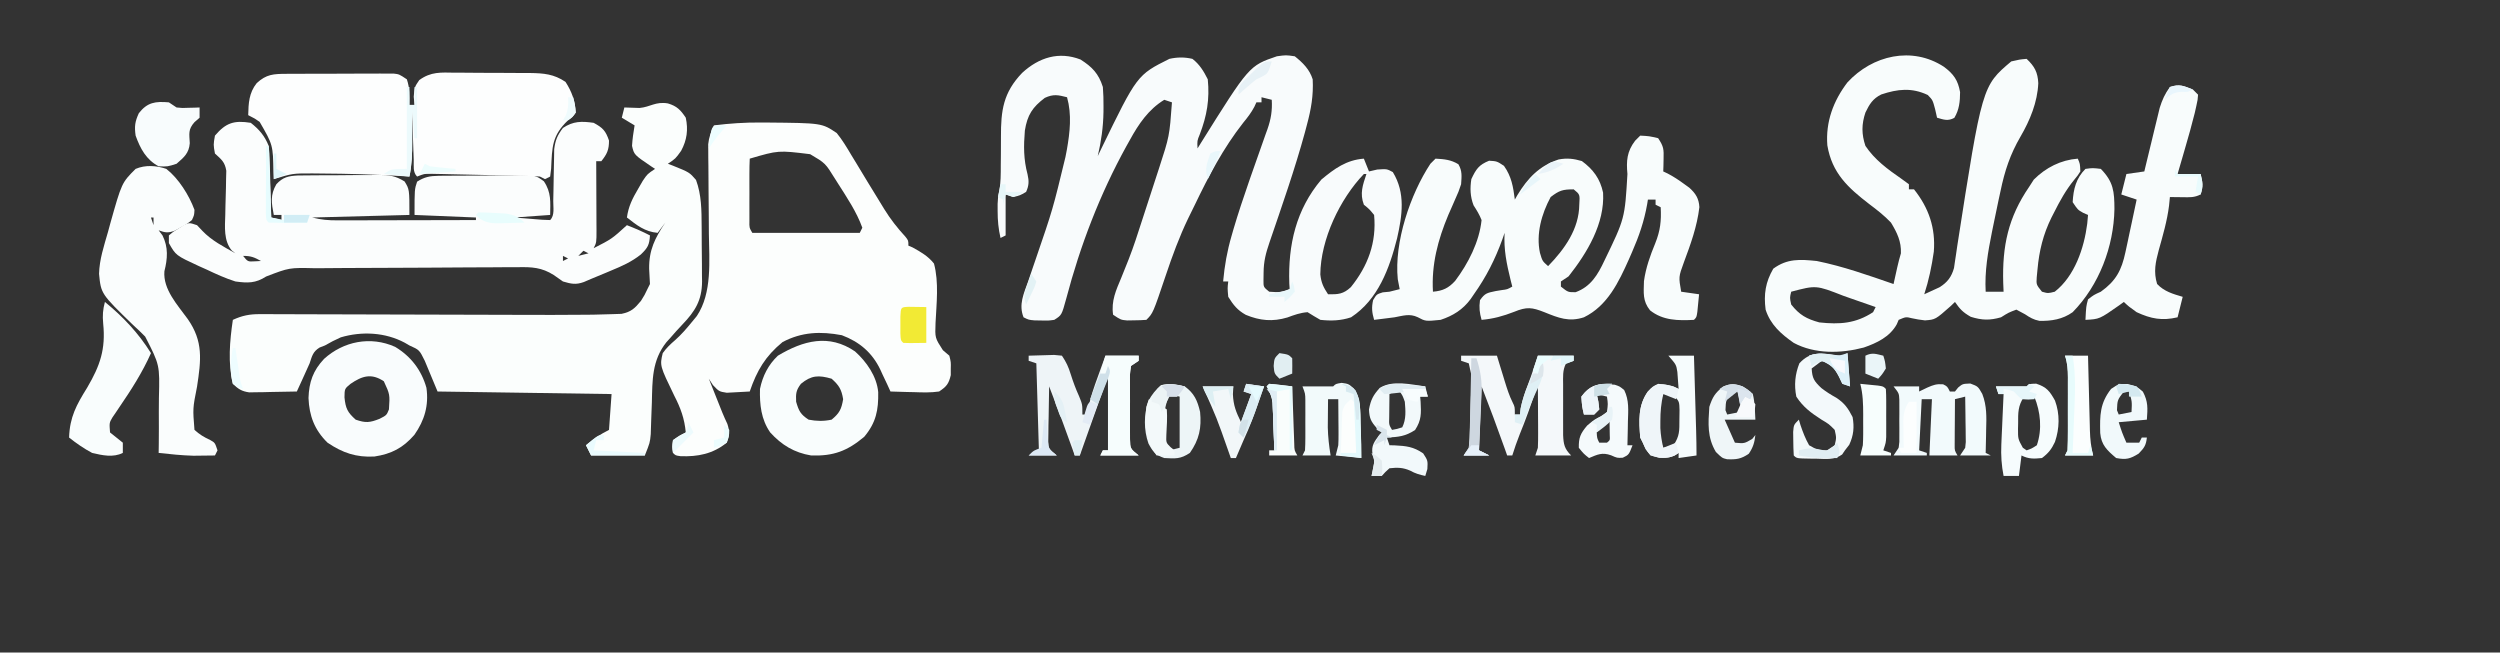<svg xmlns="http://www.w3.org/2000/svg" width="977" height="255"><rect width="100%" height="100%" fill="#333333" stroke="none"/><path d="M0 0 C4.614 2.936 7.083 5.52 8.75 10.75 C8.941 13.339 9.034 15.791 9 18.375 C8.996 19.076 8.992 19.776 8.988 20.498 C8.891 26.385 8.11 32.017 6.75 37.75 C7.174 36.867 7.598 35.984 8.035 35.074 C22.138 6.056 22.138 6.056 34.75 -0.25 C37.861 -0.937 40.64 -0.966 43.75 -0.25 C46.541 1.902 48.177 4.605 49.75 7.75 C50.526 15.56 49.416 21.955 46.625 29.254 C45.585 31.781 45.585 31.781 45.75 34.75 C46.139 34.118 46.529 33.487 46.93 32.836 C65.946 2.428 65.946 2.428 76.75 -1.25 C80.312 -1.75 80.312 -1.75 83.75 -1.25 C86.913 1.28 89.523 3.846 90.75 7.75 C91.079 14.062 90.137 19.419 88.5 25.5 C88.248 26.454 87.997 27.407 87.738 28.39 C83.761 42.94 78.743 57.2 73.87 71.47 C72.435 75.673 71.592 78.873 71.562 83.312 C71.548 84.283 71.534 85.254 71.52 86.254 C71.498 88.924 71.498 88.924 73.75 90.75 C77.895 91.036 77.895 91.036 81.75 89.75 C81.704 89.009 81.657 88.268 81.609 87.504 C81.092 72.416 84.265 58.614 94.125 46.938 C99.248 42.668 103.917 39.263 110.75 38.75 C111.74 41.225 111.74 41.225 112.75 43.75 C113.823 43.502 114.895 43.255 116 43 C119.75 42.75 119.75 42.75 122.062 44 C127.087 52.188 125.752 60.942 123.73 69.883 C120.749 81.644 116.335 93.805 105.75 100.75 C101.713 102.096 97.975 102.205 93.75 101.75 C92.06 100.79 90.388 99.796 88.75 98.75 C85.858 98.972 83.595 99.807 80.875 100.812 C75.089 102.548 70.127 102.076 64.617 99.793 C61.302 97.941 59.78 95.985 57.75 92.75 C57.438 89.375 57.438 89.375 57.75 86.75 C57.09 86.75 56.43 86.75 55.75 86.75 C56.309 80.547 57.317 74.846 59.062 68.875 C59.432 67.585 59.432 67.585 59.809 66.269 C61.642 60.055 63.693 53.928 65.816 47.809 C66.087 47.029 66.357 46.249 66.636 45.445 C68.003 41.51 69.385 37.581 70.786 33.659 C71.303 32.19 71.82 30.722 72.336 29.254 C72.701 28.252 72.701 28.252 73.074 27.23 C74.456 23.27 75 19.937 74.75 15.75 C73.43 15.42 72.11 15.09 70.75 14.75 C70.75 15.41 70.75 16.07 70.75 16.75 C70.09 16.75 69.43 16.75 68.75 16.75 C68.484 17.329 68.219 17.908 67.945 18.504 C66.707 20.831 65.301 22.657 63.625 24.688 C55.842 34.582 50.086 45.562 44.66 56.861 C43.839 58.565 43.001 60.26 42.16 61.953 C38.616 69.286 35.868 76.796 33.285 84.509 C28.349 99.151 28.349 99.151 25.75 101.75 C24.129 101.875 22.501 101.926 20.875 101.938 C19.991 101.952 19.106 101.966 18.195 101.98 C15.75 101.75 15.75 101.75 12.75 99.75 C11.95 94.375 13.906 90.161 15.938 85.312 C16.593 83.687 17.245 82.061 17.895 80.434 C18.215 79.633 18.536 78.832 18.866 78.007 C20.769 73.148 22.361 68.187 23.955 63.219 C24.956 60.111 25.973 57.009 26.988 53.906 C27.805 51.396 28.622 48.886 29.438 46.375 C29.831 45.174 30.224 43.973 30.628 42.735 C34.776 30.003 34.776 30.003 35.75 16.75 C34.265 16.255 34.265 16.255 32.75 15.75 C26.575 19.512 22.716 25.232 19.312 31.438 C18.85 32.261 18.388 33.085 17.911 33.934 C7.561 52.714 -0.109 72.738 -5.565 93.46 C-7.34 99.925 -7.34 99.925 -10.25 101.75 C-12.66 102.078 -12.66 102.078 -15.312 102 C-16.19 101.985 -17.068 101.969 -17.973 101.953 C-20.25 101.75 -20.25 101.75 -22.25 100.75 C-24.24 95.774 -22.147 91.501 -20.461 86.734 C-19.844 84.919 -19.228 83.103 -18.612 81.287 C-18.286 80.341 -17.961 79.395 -17.626 78.42 C-10.807 58.536 -10.807 58.536 -5.875 38.125 C-5.691 37.176 -5.507 36.227 -5.318 35.249 C-4.117 28.392 -3.346 21.53 -5.25 14.75 C-8.759 13.852 -10.597 13.446 -13.938 15 C-18.757 18.647 -20.753 21.659 -21.734 27.766 C-22.235 33.86 -22.256 38.968 -20.684 44.879 C-20.071 47.523 -20.124 49.273 -21.25 51.75 C-23.625 53.125 -23.625 53.125 -26.25 53.75 C-27.24 53.42 -28.23 53.09 -29.25 52.75 C-29.25 58.03 -29.25 63.31 -29.25 68.75 C-30.24 69.245 -30.24 69.245 -31.25 69.75 C-32.062 66.191 -32.385 62.899 -32.375 59.25 C-32.378 58.332 -32.38 57.414 -32.383 56.469 C-32.25 53.75 -32.25 53.75 -31.748 51.542 C-31.135 48.108 -31.14 44.848 -31.145 41.359 C-31.131 39.913 -31.116 38.466 -31.1 37.02 C-31.077 34.764 -31.062 32.509 -31.075 30.253 C-31.117 19.932 -30.191 12.928 -22.777 5.218 C-16.187 -0.826 -8.432 -3.243 0 0 Z M43.75 36.75 C44.75 38.75 44.75 38.75 44.75 38.75 Z M4.75 39.75 C5.75 41.75 5.75 41.75 5.75 41.75 Z M110.75 44.75 C101.381 54.516 93.849 70.313 93.73 84.008 C94.089 87.244 94.924 89.011 96.75 91.75 C100.686 91.83 102.735 91.697 105.668 88.961 C112.331 80.692 115.764 71.548 114.75 60.75 C112.89 58.484 112.89 58.484 110.75 56.75 C109.091 52.365 110.304 49.087 111.75 44.75 C111.42 44.75 111.09 44.75 110.75 44.75 Z " fill="#F8FBFC" transform="translate(422.25,23.25)"></path><path d="M0 0 C1.23 0.006 1.23 0.006 2.485 0.012 C23.989 0.207 23.989 0.207 29.812 4.125 C32.024 6.85 33.781 9.794 35.562 12.812 C36.078 13.655 36.593 14.498 37.124 15.366 C38.699 17.945 40.256 20.535 41.812 23.125 C43.177 25.366 44.547 27.603 45.927 29.835 C46.738 31.147 47.542 32.463 48.339 33.784 C50.783 37.76 53.505 41.214 56.663 44.653 C57.812 46.125 57.812 46.125 57.812 48.125 C58.349 48.352 58.885 48.579 59.438 48.812 C62.635 50.579 65.54 52.237 67.812 55.125 C69.79 62.451 68.781 70.814 68.422 78.305 C68.192 84.172 68.192 84.172 71.293 88.98 C72.124 89.688 72.956 90.396 73.812 91.125 C74.441 93.66 74.441 93.66 74.375 96.188 C74.376 97.024 74.378 97.861 74.379 98.723 C73.579 102.116 72.739 103.184 69.812 105.125 C66.547 105.606 63.354 105.501 60.062 105.375 C59.174 105.357 58.286 105.339 57.371 105.32 C55.184 105.273 52.999 105.208 50.812 105.125 C50.377 104.172 49.941 103.22 49.492 102.238 C48.891 100.971 48.29 99.704 47.688 98.438 C47.404 97.812 47.12 97.186 46.828 96.541 C43.648 89.938 38.74 85.739 31.812 83.125 C23.51 81.56 16.153 81.827 8.625 85.812 C1.91 91.333 -1.378 96.912 -4.188 105.125 C-6.102 105.26 -8.02 105.357 -9.938 105.438 C-11.005 105.496 -12.072 105.554 -13.172 105.613 C-16.188 105.125 -16.188 105.125 -18.578 102.605 C-19.109 101.787 -19.64 100.968 -20.188 100.125 C-19.778 101.15 -19.368 102.175 -18.945 103.23 C-15.695 111.355 -15.695 111.355 -14.919 113.326 C-14.304 114.838 -13.624 116.323 -12.93 117.801 C-11.995 120.728 -12.092 122.257 -13.188 125.125 C-18.532 129.498 -24.514 130.672 -31.254 130.398 C-33.188 130.125 -33.188 130.125 -34.188 129.125 C-34.562 126.75 -34.562 126.75 -34.188 124.125 C-31.688 122.312 -31.688 122.312 -29.188 121.125 C-29.689 115.705 -31.189 111.593 -33.688 106.75 C-39.362 95.014 -39.362 95.014 -38.188 90.125 C-36.753 88.102 -35.181 86.628 -33.305 85.008 C-30.894 82.864 -28.912 80.563 -26.875 78.062 C-26.219 77.267 -25.563 76.472 -24.887 75.652 C-18.793 66.589 -20.039 53.916 -20.16 43.41 C-20.173 41.239 -20.185 39.068 -20.197 36.896 C-20.222 33.524 -20.25 30.151 -20.283 26.778 C-20.314 23.489 -20.331 20.2 -20.348 16.91 C-20.361 15.902 -20.375 14.893 -20.388 13.855 C-20.392 12.913 -20.395 11.971 -20.399 11 C-20.41 9.765 -20.41 9.765 -20.421 8.506 C-20.152 5.764 -19.312 3.627 -18.188 1.125 C-12.086 0.36 -6.147 -0.038 0 0 Z M-4.188 14.125 C-4.287 16.101 -4.318 18.08 -4.32 20.059 C-4.322 21.265 -4.323 22.47 -4.324 23.713 C-4.32 24.983 -4.316 26.254 -4.312 27.562 C-4.316 28.829 -4.32 30.096 -4.324 31.4 C-4.323 32.608 -4.322 33.815 -4.32 35.059 C-4.319 36.173 -4.318 37.287 -4.317 38.435 C-4.37 41.096 -4.37 41.096 -3.188 43.125 C10.672 43.125 24.532 43.125 38.812 43.125 C39.142 42.465 39.472 41.805 39.812 41.125 C37.587 34.934 33.766 29.281 30.25 23.75 C29.874 23.155 29.499 22.561 29.112 21.948 C25.347 15.88 25.347 15.88 19.426 12.383 C6.982 10.85 6.982 10.85 -4.188 14.125 Z " fill="#FCFEFD" transform="translate(297.188,47.875)"></path><path d="M0 0 C3.537 1.039 4.985 2.556 7.008 5.59 C8.005 10.301 7.475 14.294 5.195 18.527 C3.008 21.59 3.008 21.59 0.008 23.59 C0.623 23.821 1.238 24.051 1.871 24.289 C8.448 26.943 8.448 26.943 11.008 29.902 C13.167 35.704 13.175 41.82 13.211 47.938 C13.217 48.712 13.222 49.487 13.228 50.286 C13.238 51.914 13.244 53.541 13.248 55.169 C13.258 57.649 13.289 60.128 13.32 62.607 C13.327 64.197 13.332 65.786 13.336 67.375 C13.348 68.11 13.361 68.844 13.373 69.601 C13.342 76.935 10.646 81.247 5.695 86.402 C4.082 88.084 2.525 89.821 1.008 91.59 C0.484 92.17 -0.039 92.75 -0.579 93.348 C-6.23 100.463 -6.032 108.171 -6.242 116.84 C-6.316 119.011 -6.397 121.181 -6.487 123.352 C-6.566 125.31 -6.622 127.269 -6.677 129.228 C-6.992 132.59 -6.992 132.59 -8.992 137.59 C-15.922 137.59 -22.852 137.59 -29.992 137.59 C-30.652 136.27 -31.312 134.95 -31.992 133.59 C-29.026 131.118 -26.48 129.334 -22.992 127.59 C-22.662 122.97 -22.332 118.35 -21.992 113.59 C-55.652 113.095 -55.652 113.095 -89.992 112.59 C-91.642 108.63 -93.292 104.67 -94.992 100.59 C-97.101 96.331 -97.101 96.331 -100.992 94.59 C-101.597 94.237 -102.201 93.883 -102.824 93.52 C-110.444 89.462 -119.555 88.98 -127.816 91.426 C-129.968 92.372 -131.964 93.405 -133.992 94.59 C-134.69 94.861 -135.387 95.131 -136.105 95.41 C-138.725 97.048 -139.025 98.691 -139.992 101.59 C-140.857 103.532 -141.732 105.469 -142.617 107.402 C-143.063 108.378 -143.509 109.354 -143.969 110.359 C-144.306 111.095 -144.644 111.831 -144.992 112.59 C-148.409 112.677 -151.825 112.73 -155.242 112.777 C-156.21 112.802 -157.178 112.828 -158.176 112.854 C-159.11 112.863 -160.045 112.873 -161.008 112.883 C-162.296 112.906 -162.296 112.906 -163.61 112.93 C-166.538 112.512 -167.875 111.631 -169.992 109.59 C-171.978 101.481 -171.204 92.773 -169.992 84.59 C-166.323 82.911 -163.481 82.343 -159.456 82.356 C-158.355 82.355 -157.253 82.353 -156.119 82.352 C-154.92 82.361 -153.721 82.37 -152.485 82.379 C-151.215 82.38 -149.944 82.381 -148.635 82.383 C-145.874 82.386 -143.113 82.395 -140.352 82.409 C-135.97 82.431 -131.588 82.439 -127.206 82.445 C-120.256 82.457 -113.307 82.478 -106.357 82.502 C-93.962 82.547 -81.566 82.58 -69.17 82.603 C-65.536 82.61 -61.902 82.619 -58.268 82.634 C-49.509 82.671 -40.751 82.678 -31.992 82.59 C-31.041 82.58 -30.089 82.571 -29.109 82.562 C-26.692 82.524 -24.278 82.455 -21.862 82.365 C-20.613 82.324 -19.363 82.283 -18.075 82.241 C-14.286 81.441 -12.925 80.106 -10.492 77.152 C-9.026 74.808 -9.026 74.808 -7.992 72.59 C-7.662 71.93 -7.332 71.27 -6.992 70.59 C-7.077 68.61 -7.185 66.631 -7.305 64.652 C-7.411 57.324 -5.021 52.573 -0.992 46.59 C-1.982 47.91 -2.972 49.23 -3.992 50.59 C-9.019 50.133 -12.141 47.597 -15.992 44.59 C-15.4 40.258 -13.826 37.154 -11.617 33.402 C-10.708 31.834 -10.708 31.834 -9.781 30.234 C-7.992 27.59 -7.992 27.59 -4.992 25.59 C-5.474 25.275 -5.956 24.961 -6.453 24.637 C-13.197 20.067 -13.197 20.067 -13.992 16.59 C-13.835 13.865 -13.443 11.292 -12.992 8.59 C-14.642 7.6 -16.292 6.61 -17.992 5.59 C-17.662 4.27 -17.332 2.95 -16.992 1.59 C-14.014 1.688 -14.014 1.688 -11.035 1.785 C-6.75 1.375 -4.844 -0.795 0 0 Z " fill="#FBFEFD" transform="translate(260.992,40.41)"></path><path d="M0 0 C3.31 2.591 5.448 5.115 7 9 C7.319 12.024 7.319 12.024 7.414 15.516 C7.472 17.391 7.472 17.391 7.531 19.305 C7.562 20.607 7.593 21.909 7.625 23.25 C7.683 25.226 7.683 25.226 7.742 27.242 C7.836 30.495 7.922 33.747 8 37 C9.32 37.33 10.64 37.66 12 38 C12 37.34 12 36.68 12 36 C11.01 36 10.02 36 9 36 C8.086 31.34 7.555 28.191 10 24 C12.545 21.23 14.708 20.775 18.322 20.58 C20.088 20.547 21.855 20.532 23.621 20.531 C24.558 20.524 25.495 20.516 26.46 20.508 C28.44 20.497 30.419 20.495 32.399 20.499 C35.424 20.5 38.446 20.458 41.471 20.414 C43.396 20.409 45.321 20.406 47.246 20.406 C48.148 20.39 49.051 20.373 49.98 20.357 C54.183 20.403 56.467 20.672 60.11 22.912 C62 26 62 26 62 36 C49.46 36.33 36.92 36.66 24 37 C27.615 37.904 30.277 38.121 33.962 38.114 C35.763 38.113 35.763 38.113 37.601 38.113 C38.893 38.108 40.185 38.103 41.516 38.098 C42.855 38.096 44.195 38.094 45.534 38.093 C49.052 38.09 52.57 38.08 56.088 38.069 C59.681 38.058 63.274 38.054 66.867 38.049 C73.911 38.038 80.956 38.021 88 38 C88 37.67 88 37.34 88 37 C80.08 36.67 72.16 36.34 64 36 C64 26 64 26 65 23 C67.793 21.177 70.04 20.743 73.338 20.709 C74.609 20.69 74.609 20.69 75.907 20.671 C77.268 20.667 77.268 20.667 78.656 20.664 C79.596 20.657 80.535 20.651 81.503 20.644 C83.486 20.634 85.47 20.629 87.454 20.629 C90.489 20.625 93.523 20.589 96.559 20.551 C98.487 20.545 100.415 20.541 102.344 20.539 C103.705 20.518 103.705 20.518 105.093 20.496 C111.367 20.541 111.367 20.541 114.541 22.841 C117.486 27.199 117.083 30.942 117 36 C112.38 36.33 107.76 36.66 103 37 C105.289 37.186 107.579 37.371 109.938 37.562 C111.225 37.667 112.513 37.771 113.84 37.879 C114.883 37.919 115.926 37.959 117 38 C118.863 36.137 118.175 33.006 118.211 30.516 C118.239 29.174 118.268 27.833 118.297 26.492 C118.338 24.375 118.375 22.257 118.401 20.14 C118.429 18.098 118.475 16.057 118.523 14.016 C118.543 12.791 118.563 11.567 118.583 10.306 C119.034 6.73 119.836 4.854 122 2 C126.037 -0.691 129.26 -0.665 134 0 C137.58 1.939 138.69 3.089 140 6.938 C140 10.561 139.236 12.184 137 15 C136.34 15 135.68 15 135 15 C135.005 15.959 135.01 16.918 135.016 17.906 C135.034 21.458 135.045 25.01 135.055 28.562 C135.06 30.1 135.067 31.639 135.075 33.177 C135.088 35.386 135.093 37.596 135.098 39.805 C135.103 40.494 135.108 41.184 135.113 41.895 C135.114 46.772 135.114 46.772 134 49 C141.124 45.352 141.124 45.352 147 40 C150.083 41.199 153.063 42.477 156 44 C155.79 47.672 155.149 48.857 152.449 51.445 C148.909 54.27 145.105 55.979 140.938 57.688 C139.896 58.129 139.896 58.129 138.834 58.58 C136.894 59.4 134.948 60.2 133 61 C132.069 61.4 131.139 61.799 130.18 62.211 C127.008 63.359 125.234 62.951 122 62 C120.786 61.18 119.587 60.337 118.399 59.478 C113.712 56.503 109.87 56.312 104.422 56.417 C103.499 56.414 102.576 56.412 101.625 56.409 C98.594 56.408 95.565 56.442 92.535 56.477 C90.416 56.483 88.296 56.488 86.177 56.491 C80.609 56.504 75.041 56.548 69.473 56.598 C64.941 56.634 60.408 56.647 55.875 56.659 C50.449 56.674 45.023 56.699 39.598 56.727 C38.057 56.734 38.057 56.734 36.486 56.741 C33.56 56.758 30.633 56.781 27.707 56.807 C26.428 56.814 26.428 56.814 25.123 56.82 C15.052 56.582 15.052 56.582 6 60.062 C1.875 62.726 -1.195 62.661 -6 62 C-9.931 60.755 -13.592 59.081 -17.312 57.312 C-18.288 56.877 -19.263 56.442 -20.268 55.994 C-29.273 51.822 -29.273 51.822 -32 47 C-32 46.01 -32 45.02 -32 44 C-30.355 42.578 -30.355 42.578 -28.188 41.25 C-27.48 40.801 -26.772 40.353 -26.043 39.891 C-24 39 -24 39 -21 40 C-20.319 40.722 -19.639 41.444 -18.938 42.188 C-15.288 46.039 -10.579 48.412 -6 51 C-6.474 50.629 -6.949 50.258 -7.438 49.875 C-10.648 46.022 -10.1 40.662 -9.957 35.867 C-9.936 34.732 -9.914 33.596 -9.893 32.426 C-9.839 30.05 -9.774 27.675 -9.697 25.301 C-9.68 24.168 -9.662 23.035 -9.645 21.867 C-9.617 20.837 -9.59 19.807 -9.562 18.746 C-10.114 15.286 -11.47 14.319 -14 12 C-14.625 8.562 -14.625 8.562 -14 5 C-9.708 -0.043 -6.513 -1.034 0 0 Z M130 50 C129.34 50.66 128.68 51.32 128 52 C129.32 51.67 130.64 51.34 132 51 C131.34 50.67 130.68 50.34 130 50 Z M-3 52 C-1.161 54.287 -1.161 54.287 1.625 54.125 C2.409 54.084 3.192 54.042 4 54 C1.353 52.539 0.106 52 -3 52 Z M122 52 C122 52.66 122 53.32 122 54 C122.66 53.67 123.32 53.34 124 53 C123.34 52.67 122.68 52.34 122 52 Z " fill="#FBFDFD" transform="translate(98,48)"></path><path d="M0 0 C3.803 2.834 5.493 5.252 6.312 9.898 C6.299 13.539 5.988 16.783 4.062 19.961 C1.557 21.303 -0.038 20.686 -2.688 19.898 C-2.935 18.805 -3.183 17.712 -3.438 16.586 C-4.395 12.997 -4.395 12.997 -6.312 11.023 C-12.573 8.058 -18.088 8.678 -24.48 10.809 C-27.798 12.447 -29.117 14.621 -30.688 17.898 C-32.214 22.479 -32.219 26.305 -30.688 30.898 C-27.076 36.316 -22 40.04 -16.688 43.711 C-15.697 44.433 -14.707 45.155 -13.688 45.898 C-13.688 46.558 -13.688 47.218 -13.688 47.898 C-13.027 47.898 -12.367 47.898 -11.688 47.898 C-5.912 55.134 -3.22 63.021 -3.953 72.238 C-4.761 77.923 -5.91 83.439 -7.688 88.898 C-6.411 88.328 -5.141 87.742 -3.875 87.148 C-3.167 86.824 -2.46 86.499 -1.73 86.164 C1.333 84.266 2.978 82.11 3.941 78.622 C4.061 77.79 4.181 76.959 4.305 76.102 C4.45 75.155 4.595 74.208 4.744 73.233 C4.89 72.215 5.037 71.197 5.188 70.148 C14.934 7.5 14.934 7.5 26.312 -2.102 C29.562 -2.852 29.562 -2.852 32.312 -3.102 C35.453 -0.157 36.662 2.177 36.875 6.398 C36.554 13.854 33.632 20.915 29.906 27.314 C25.879 34.235 23.744 40.704 22.125 48.523 C21.878 49.658 21.631 50.792 21.376 51.961 C20.665 55.269 19.982 58.582 19.312 61.898 C19.13 62.792 18.948 63.685 18.76 64.605 C17.198 72.39 15.877 79.921 16.312 87.898 C18.622 87.898 20.933 87.898 23.312 87.898 C23.266 86.75 23.22 85.601 23.172 84.418 C22.766 70.097 25.081 58.919 33.312 46.898 C33.911 45.97 34.509 45.042 35.125 44.086 C39.812 39.399 45.667 36.41 52.312 35.898 C53.188 37.898 53.188 37.898 53.312 40.898 C52.324 42.449 52.324 42.449 50.875 44.211 C47.648 48.179 45.346 52.349 43.062 56.898 C42.722 57.563 42.381 58.227 42.03 58.911 C38.799 65.445 37.205 71.923 36.562 79.211 C36.465 80.218 36.367 81.224 36.266 82.262 C36.079 85.134 36.079 85.134 38.312 87.898 C40.683 88.567 40.683 88.567 43.312 87.898 C51.088 81.83 54.789 70.871 56 61.336 C56.103 60.202 56.206 59.067 56.312 57.898 C55.694 57.63 55.075 57.362 54.438 57.086 C52.312 55.898 52.312 55.898 50.312 52.898 C50.595 47.81 51.616 43.595 55.312 39.898 C58.125 39.523 58.125 39.523 61.312 39.898 C66.256 44.976 66.609 48.691 66.632 55.598 C66.364 70.265 60.655 85.356 50.312 95.898 C46.4 98.684 42.014 99.409 37.289 99.281 C35.006 98.839 33.616 97.994 31.688 96.711 C30.574 96.113 29.46 95.515 28.312 94.898 C25.28 96.039 25.28 96.039 22.312 97.898 C17.918 99.15 14.89 99.078 10.5 97.711 C7.403 95.95 6.275 94.745 4.312 91.898 C3.779 92.415 3.245 92.932 2.695 93.465 C-3.334 98.795 -3.334 98.795 -7.406 99.105 C-10.062 98.773 -10.062 98.773 -12.523 98.266 C-14.86 97.695 -14.86 97.695 -17.688 98.898 C-17.935 99.476 -18.183 100.053 -18.438 100.648 C-21.155 105.54 -26.2 107.946 -31.312 109.711 C-40.185 112.074 -50.429 112.332 -58.688 107.898 C-63.642 104.45 -67.807 100.775 -69.688 94.898 C-70.462 88.869 -69.738 84.158 -66.688 78.898 C-61.214 74.889 -56.23 75.229 -49.688 75.898 C-39.454 77.97 -29.541 81.488 -19.688 84.898 C-19.182 82.69 -18.688 80.481 -18.215 78.266 C-17.813 76.461 -17.33 74.674 -16.812 72.898 C-16.62 68.28 -18.314 64.815 -20.688 60.898 C-23.287 58.155 -26.169 55.913 -29.188 53.648 C-37.483 47.254 -43.735 41.579 -45.562 30.711 C-46.28 21.541 -43.217 13.319 -37.711 6.094 C-27.928 -4.52 -12.461 -8.134 0 0 Z M-59.688 87.898 C-60.272 90.27 -60.272 90.27 -59.688 92.898 C-56.438 97.008 -53.668 98.539 -48.688 99.898 C-40.683 100.752 -34.479 100.339 -27.688 95.898 C-27.358 95.238 -27.027 94.578 -26.688 93.898 C-29.973 92.734 -33.267 91.596 -36.562 90.461 C-37.48 90.135 -38.398 89.81 -39.344 89.475 C-49.948 85.33 -49.948 85.33 -59.688 87.898 Z " fill="#F8FCFC" transform="translate(759.688,26.102)"></path><path d="M0 0 C3.5 0.188 3.5 0.188 7 1 C9.209 4.314 9.225 5.345 9.125 9.188 C9.107 10.089 9.089 10.99 9.07 11.918 C9.047 12.605 9.024 13.292 9 14 C9.862 14.406 9.862 14.406 10.742 14.82 C13.033 16.017 15.042 17.347 17.125 18.875 C17.808 19.367 18.491 19.86 19.195 20.367 C21.678 22.614 22.913 24.561 23.117 27.938 C22.227 35.52 19.69 42.464 17.035 49.59 C14.99 55.189 14.99 55.189 16 61 C18.31 61.33 20.62 61.66 23 62 C22.86 63.48 22.712 64.959 22.562 66.438 C22.481 67.261 22.4 68.085 22.316 68.934 C22 71 22 71 21 72 C14.825 72.319 8.9 72.308 3.836 68.277 C0.881 64.612 1.348 61.415 1.461 56.852 C2.192 51.626 3.86 46.955 5.865 42.089 C7.851 37.148 8.287 33.331 8 28 C7.34 27.67 6.68 27.34 6 27 C6 26.34 6 25.68 6 25 C5.01 25 4.02 25 3 25 C2.904 25.6 2.808 26.2 2.71 26.818 C1.532 33.459 -0.482 39.336 -3.188 45.5 C-3.588 46.419 -3.989 47.338 -4.402 48.285 C-8.397 57.226 -12.775 66.512 -22 71 C-27.864 72.917 -31.959 71.229 -37.449 69.008 C-42.34 67.076 -44.334 66.833 -49.312 68.875 C-53.627 70.552 -57.401 71.591 -62 72 C-62.793 69.226 -63.025 67.182 -62.625 64.312 C-60.65 61.502 -59.77 61.46 -56.5 60.75 C-55.309 60.557 -55.309 60.557 -54.094 60.359 C-51.949 60.095 -51.949 60.095 -50 59 C-50.217 58.154 -50.433 57.309 -50.656 56.438 C-52.203 50.135 -53.382 44.49 -53 38 C-53.28 38.811 -53.559 39.622 -53.848 40.457 C-56.707 48.355 -60.144 55.15 -65 62 C-65.632 62.928 -65.632 62.928 -66.277 63.875 C-69.375 68.046 -73.143 70.375 -78 72 C-83.891 72.589 -83.891 72.589 -87 70.938 C-90.125 69.473 -92.66 70.388 -96 71 C-97.478 71.197 -98.957 71.384 -100.438 71.562 C-102.201 71.779 -102.201 71.779 -104 72 C-104.835 69.077 -105.055 67.24 -104.375 64.25 C-103 62 -103 62 -100.625 61.25 C-99.759 61.167 -98.892 61.085 -98 61 C-96.663 60.681 -95.329 60.351 -94 60 C-94.248 58.721 -94.495 57.443 -94.75 56.125 C-96.209 41.654 -89.858 22.92 -82 11 C-81.34 10.34 -80.68 9.68 -80 9 C-76.626 9.184 -73.976 9.402 -71.062 11.188 C-69.491 13.869 -69.8 15.922 -70 19 C-70.988 21.93 -70.988 21.93 -72.312 24.875 C-72.77 25.924 -73.228 26.974 -73.699 28.055 C-74.128 29.027 -74.558 29.999 -75 31 C-79.073 40.712 -81.632 50.414 -81 61 C-77.181 60.673 -74.921 59.616 -72.324 56.766 C-67.22 49.96 -62.887 41.555 -62 33 C-62.841 30.86 -63.886 29.177 -65.125 27.25 C-66.455 23.829 -66.55 20.581 -66 17 C-64.152 13.09 -63.092 11.441 -59.062 9.812 C-56 10 -56 10 -53.25 11.812 C-50.28 16.02 -49.655 19.962 -49 25 C-48.671 24.42 -48.343 23.84 -48.004 23.242 C-43.971 16.619 -39.404 11.742 -31.855 9.309 C-28.549 8.708 -26.019 8.994 -22.812 9.938 C-18.382 13.187 -15.667 16.848 -14.516 22.289 C-13.808 34.353 -20.777 45.859 -28 55 C-28.99 55.66 -29.98 56.32 -31 57 C-31 57.66 -31 58.32 -31 59 C-28.217 61.214 -28.217 61.214 -25.25 61.188 C-19.307 59.016 -16.588 54.389 -13.958 48.776 C-6.017 32.382 -6.017 32.382 -5 15 C-5.478 9.884 -5.205 6.191 -2 2 C-1.34 1.34 -0.68 0.68 0 0 Z M-35 24 C-38.566 30.587 -40.759 38.441 -39.188 45.812 C-38.236 49.041 -38.236 49.041 -36 51 C-29.581 44.383 -23.902 36.531 -23.812 26.938 C-23.558 22.994 -23.558 22.994 -26 21 C-30.343 21 -31.628 21.421 -35 24 Z M-51 28 C-50 32 -50 32 -50 32 Z " fill="#F8FCFC" transform="translate(641,53)"></path><path d="M0 0 C0.971 -0.006 1.942 -0.013 2.943 -0.019 C3.984 -0.02 5.026 -0.022 6.099 -0.023 C7.712 -0.028 7.712 -0.028 9.356 -0.033 C11.627 -0.038 13.897 -0.04 16.167 -0.04 C19.648 -0.042 23.129 -0.06 26.609 -0.079 C28.814 -0.082 31.019 -0.084 33.224 -0.085 C34.268 -0.092 35.312 -0.1 36.387 -0.107 C37.355 -0.104 38.323 -0.101 39.32 -0.098 C40.172 -0.099 41.024 -0.101 41.901 -0.102 C44.095 0.145 44.095 0.145 47.095 2.145 C48.253 5.619 48.164 8.506 48.095 12.145 C48.755 12.145 49.415 12.145 50.095 12.145 C49.992 11.093 49.889 10.042 49.783 8.958 C50.095 5.145 50.095 5.145 51.941 2.444 C56.512 -0.887 60.352 -0.539 65.873 -0.448 C66.917 -0.449 67.961 -0.449 69.037 -0.449 C71.242 -0.443 73.446 -0.426 75.651 -0.397 C79.018 -0.355 82.383 -0.356 85.75 -0.363 C87.895 -0.352 90.04 -0.339 92.185 -0.323 C93.69 -0.323 93.69 -0.323 95.226 -0.323 C100.56 -0.233 104.535 0.057 109.095 3.145 C111.551 6.956 112.893 10.6 113.095 15.145 C111.97 16.708 111.97 16.708 110.095 18.145 C103.736 24.202 103.885 28.555 103.474 37.091 C103.349 38.099 103.224 39.107 103.095 40.145 C102.105 40.64 102.105 40.64 101.095 41.145 C100.435 40.815 99.775 40.485 99.095 40.145 C97.662 40.023 96.223 39.958 94.785 39.924 C93.894 39.901 93.003 39.878 92.085 39.854 C91.12 39.834 90.156 39.814 89.162 39.794 C88.173 39.771 87.184 39.747 86.165 39.724 C84.071 39.676 81.977 39.631 79.883 39.588 C76.675 39.521 73.466 39.443 70.258 39.364 C68.226 39.319 66.194 39.275 64.162 39.231 C62.718 39.195 62.718 39.195 61.245 39.159 C60.351 39.142 59.457 39.125 58.535 39.108 C57.748 39.091 56.962 39.074 56.151 39.056 C53.894 39.06 53.894 39.06 51.095 40.145 C49.35 38.4 49.863 35.955 49.779 33.579 C49.737 32.454 49.695 31.329 49.652 30.171 C49.613 28.987 49.573 27.803 49.533 26.583 C49.49 25.395 49.447 24.207 49.402 22.983 C49.296 20.037 49.194 17.091 49.095 14.145 C49.101 14.72 49.106 15.294 49.111 15.886 C49.132 18.514 49.145 21.142 49.158 23.77 C49.166 24.674 49.175 25.578 49.183 26.509 C49.2 31.174 49.064 35.555 48.095 40.145 C46.965 40.073 45.834 40.001 44.67 39.927 C34.355 39.314 24.054 39.014 13.72 38.958 C12.562 38.945 11.404 38.932 10.211 38.919 C2.467 38.903 2.467 38.903 -4.905 41.145 C-4.942 40.3 -4.979 39.454 -5.018 38.583 C-5.232 27.769 -5.232 27.769 -10.436 18.774 C-12.236 17.503 -12.236 17.503 -14.905 16.145 C-14.789 11.434 -14.608 7.438 -11.592 3.645 C-7.827 0.143 -5.012 0.022 0 0 Z " fill="#FDFEFE" transform="translate(111.905,28.855)"></path><path d="M0 0 C4.837 3.788 8.877 10.286 11 16 C10.898 18.094 10.898 18.094 10 20 C8.074 21.52 8.074 21.52 5.688 22.812 C4.908 23.252 4.128 23.692 3.324 24.145 C0.705 25.109 -0.426 24.96 -3 24 C-2.505 24.66 -2.01 25.32 -1.5 26 C0.837 30.674 0.484 35.064 -0.75 40 C-1.338 47.052 4.376 53.174 8.316 58.605 C14.516 67.423 13.585 74.671 12 85.125 C10.317 93.581 10.317 93.581 11 102 C12.939 103.788 14.763 104.857 17.152 105.965 C19 107 19 107 20 110 C19.67 110.66 19.34 111.32 19 112 C17.208 112.028 15.417 112.047 13.625 112.062 C12.627 112.074 11.63 112.086 10.602 112.098 C6.037 111.974 1.536 111.503 -3 111 C-2.983 109.876 -2.966 108.752 -2.949 107.594 C-2.898 103.376 -2.907 99.16 -2.933 94.942 C-2.936 93.125 -2.923 91.309 -2.894 89.492 C-2.565 76.629 -2.565 76.629 -8.266 65.531 C-9.796 63.972 -11.374 62.459 -13 61 C-25.531 48.824 -25.531 48.824 -26.289 41.027 C-26.161 35.412 -24.346 30.049 -22.812 24.688 C-22.521 23.61 -22.229 22.533 -21.928 21.424 C-17.42 5.42 -17.42 5.42 -12 0 C-8.157 -1.626 -3.89 -1.324 0 0 Z M-6 19 C-5.67 19.99 -5.34 20.98 -5 22 C-5 21.01 -5 20.02 -5 19 C-5.33 19 -5.66 19 -6 19 Z " fill="#FAFDFD" transform="translate(65,66)"></path><path d="M0 0 C0.66 0.66 1.32 1.32 2 2 C1.868 3.992 1.868 3.992 1.32 6.43 C1.12 7.325 0.919 8.221 0.712 9.144 C-0.458 13.837 -1.763 18.484 -3.125 23.125 C-3.402 24.081 -3.679 25.038 -3.965 26.023 C-4.64 28.35 -5.319 30.675 -6 33 C-3.03 33 -0.06 33 3 33 C3.8 36.287 4.097 37.71 3 41 C0.475 42.262 -1.312 42.099 -4.125 42.062 C-5.035 42.053 -5.945 42.044 -6.883 42.035 C-7.581 42.024 -8.28 42.012 -9 42 C-9.111 43.111 -9.222 44.222 -9.336 45.367 C-10.076 51.308 -11.752 57 -13.359 62.754 C-14.613 67.489 -15.463 71.165 -14 76 C-11.176 78.928 -7.846 79.864 -4 81 C-4.66 83.64 -5.32 86.28 -6 89 C-12.053 90.417 -16.363 89.613 -22 87 C-25.062 84.812 -25.062 84.812 -27 83 C-27.87 83.632 -27.87 83.632 -28.758 84.277 C-36.517 89.719 -36.517 89.719 -42 90 C-41.74 84.718 -41.74 84.718 -41 82 C-38.75 80.25 -38.75 80.25 -36 79 C-30.107 74.791 -27.894 70.635 -26.395 63.605 C-26.133 62.403 -25.872 61.201 -25.604 59.963 C-25.342 58.717 -25.081 57.471 -24.812 56.188 C-24.54 54.922 -24.267 53.657 -23.986 52.354 C-23.316 49.237 -22.654 46.12 -22 43 C-23.98 42.34 -25.96 41.68 -28 41 C-27.34 38.36 -26.68 35.72 -26 33 C-22.535 32.505 -22.535 32.505 -19 32 C-18.804 31.178 -18.607 30.356 -18.405 29.509 C-17.668 26.442 -16.924 23.376 -16.174 20.312 C-15.852 18.989 -15.533 17.665 -15.217 16.34 C-14.761 14.429 -14.293 12.521 -13.824 10.613 C-13.547 9.466 -13.269 8.32 -12.983 7.138 C-12.003 4.01 -10.935 1.642 -9 -1 C-5.198 -2.267 -3.649 -1.475 0 0 Z " fill="#F8FCFC" transform="translate(857,35)"></path><path d="M0 0 C6.152 3.712 10.259 9.07 12.211 15.984 C13.195 22.852 11.46 28.753 7.5 34.375 C3.063 39.48 -1.449 41.83 -8.105 42.844 C-15.2 43.244 -20.579 41.405 -26.438 37.438 C-31.506 32.499 -33.596 26.944 -33.875 20 C-33.669 13.741 -32.096 9.266 -27.789 4.684 C-20.208 -2.185 -9.614 -4.324 0 0 Z M-17.438 14.438 C-19.777 16.362 -19.777 16.362 -19.812 19.75 C-19.375 24.054 -18.642 25.57 -15.438 28.438 C-11.582 29.779 -9.938 29.636 -6.125 28.125 C-3.358 26.712 -3.358 26.712 -2.438 24.438 C-2.052 18.583 -2.052 18.583 -4.438 13.438 C-9.278 10.211 -12.885 11.322 -17.438 14.438 Z " fill="#F9FCFD" transform="translate(154.438,135.562)"></path><path d="M0 0 C4.508 4.035 8.505 9.761 9.062 15.898 C9.193 22.897 8.24 27.821 3.609 33.352 C-3.017 38.924 -8.445 40.958 -17.141 40.664 C-23.724 39.577 -28.681 36.584 -33.141 31.664 C-36.71 26.548 -37.289 20.788 -37.141 14.664 C-36.104 9.594 -33.904 5.235 -30.141 1.664 C-20.206 -4.28 -10.163 -6.951 0 0 Z M-21.141 12.664 C-23.069 15.206 -23.15 16.448 -23.016 19.664 C-21.963 23.273 -21.306 24.606 -18.141 26.664 C-15.014 27.279 -12.262 27.323 -9.141 26.664 C-6.072 24.119 -5.292 22.575 -4.641 18.664 C-5.28 14.829 -6.247 13.261 -9.141 10.664 C-14.174 9.2 -17.06 9.283 -21.141 12.664 Z " fill="#F9FDFD" transform="translate(334.141,137.336)"></path><path d="M0 0 C7.142 5.83 13.105 12.168 18 20 C14.643 27.548 10.31 34.311 5.659 41.109 C5.188 41.813 4.716 42.517 4.23 43.242 C3.801 43.87 3.372 44.497 2.93 45.144 C1.701 47.25 1.701 47.25 2 51 C2.825 51.66 3.65 52.32 4.5 53 C5.325 53.66 6.15 54.32 7 55 C7 56.32 7 57.64 7 59 C3.225 60.888 -1.009 59.951 -5 59 C-8.242 57.286 -11.126 55.27 -14 53 C-13.747 44.978 -11.113 40.224 -6.938 33.5 C-1.855 24.853 0.344 18.414 -0.676 8.434 C-0.973 5.283 -0.809 3.031 0 0 Z " fill="#F9FDFD" transform="translate(41,118)"></path><path d="M0 0 C4.62 0 9.24 0 14 0 C14.338 1.109 14.675 2.217 15.023 3.359 C15.474 4.823 15.924 6.287 16.375 7.75 C16.708 8.844 16.708 8.844 17.047 9.961 C17.944 12.864 18.803 15.606 20.164 18.328 C21 20 21 20 21 23 C21.66 23 22.32 23 23 23 C23.103 22.175 23.206 21.35 23.312 20.5 C23.968 17.164 24.932 14.315 26.168 11.168 C27.579 7.49 28.772 3.742 30 0 C34.62 0 39.24 0 44 0 C44 0.66 44 1.32 44 2 C43.01 2.33 42.02 2.66 41 3 C39.579 5.842 39.87 8.26 39.867 11.434 C39.866 12.722 39.865 14.01 39.863 15.338 C39.865 16.011 39.867 16.683 39.87 17.376 C39.875 19.426 39.87 21.476 39.863 23.525 C39.865 25.46 39.865 25.46 39.867 27.434 C39.869 29.213 39.869 29.213 39.871 31.029 C40.029 34.668 40.401 36.401 43 39 C38.38 39 33.76 39 29 39 C29.33 38.01 29.66 37.02 30 36 C30.083 34.081 30.107 32.159 30.098 30.238 C30.093 28.561 30.093 28.561 30.088 26.85 C30.08 25.682 30.071 24.515 30.062 23.312 C30.058 22.134 30.053 20.955 30.049 19.74 C30.037 16.827 30.021 13.913 30 11 C29.601 12.228 29.601 12.228 29.194 13.48 C27.282 19.343 25.22 25.091 22.883 30.797 C21.802 33.494 20.875 36.229 20 39 C19.34 39 18.68 39 18 39 C17.546 37.71 17.546 37.71 17.082 36.395 C14.181 28.209 11.148 20.095 8 12 C7.67 20.25 7.34 28.5 7 37 C8.32 37.66 9.64 38.32 11 39 C7.7 39 4.4 39 1 39 C1.66 38.01 2.32 37.02 3 36 C3.387 32.736 3.387 32.736 3.449 28.996 C3.471 28.317 3.493 27.638 3.515 26.938 C3.559 25.505 3.598 24.072 3.633 22.639 C3.687 20.442 3.758 18.245 3.83 16.049 C4.455 9.326 4.455 9.326 3 3 C2.01 2.67 1.02 2.34 0 2 C0 1.34 0 0.68 0 0 Z " fill="#F4F8FA" transform="translate(571,139)"></path><path d="M0 0 C2.124 -0.081 4.25 -0.139 6.375 -0.188 C7.558 -0.222 8.742 -0.257 9.961 -0.293 C11.465 -0.148 11.465 -0.148 13 0 C14.737 2.606 15.535 4.334 16.438 7.25 C17.376 10.195 18.401 13.002 19.688 15.812 C21 19 21 19 21 23 C21.66 23 22.32 23 23 23 C23.102 22.193 23.204 21.386 23.309 20.555 C24.15 16.228 25.553 12.257 27.062 8.125 C27.344 7.341 27.626 6.558 27.916 5.75 C28.606 3.832 29.302 1.916 30 0 C34.29 0 38.58 0 43 0 C43 0.66 43 1.32 43 2 C42.01 2.66 41.02 3.32 40 4 C39.531 7.251 39.531 7.251 39.602 11.09 C39.597 12.14 39.597 12.14 39.593 13.212 C39.591 14.694 39.596 16.176 39.609 17.658 C39.625 19.926 39.609 22.191 39.59 24.459 C39.592 25.898 39.596 27.338 39.602 28.777 C39.605 30.09 39.608 31.402 39.612 32.754 C39.699 36.317 39.699 36.317 43 39 C38.05 39 33.1 39 28 39 C28.33 38.34 28.66 37.68 29 37 C29.66 37 30.32 37 31 37 C31 27.43 31 17.86 31 8 C29.67 11.774 29.67 11.774 28.312 15.625 C25.562 23.424 22.788 31.215 20 39 C19.34 39 18.68 39 18 39 C17.546 37.71 17.546 37.71 17.082 36.395 C14.181 28.21 11.158 20.089 8 12 C7.913 15.937 7.86 19.874 7.812 23.812 C7.787 24.932 7.762 26.052 7.736 27.205 C7.727 28.278 7.717 29.351 7.707 30.457 C7.691 31.447 7.676 32.437 7.659 33.456 C7.791 36.398 7.791 36.398 11 39 C7.37 39 3.74 39 0 39 C1.32 38.34 2.64 37.68 4 37 C3.67 25.78 3.34 14.56 3 3 C2.01 2.67 1.02 2.34 0 2 C0 1.34 0 0.68 0 0 Z " fill="#EEF4F7" transform="translate(402,139)"></path><path d="M0 0 C1.625 0.812 1.625 0.812 2.625 2.812 C3.285 2.812 3.945 2.812 4.625 2.812 C5.037 2.297 5.45 1.781 5.875 1.25 C7.625 -0.188 7.625 -0.188 10.625 -0.312 C13.625 0.812 13.625 0.812 15.301 3.762 C17.113 8.378 16.958 12.857 16.812 17.75 C16.792 19.062 16.792 19.062 16.771 20.4 C16.736 22.538 16.683 24.675 16.625 26.812 C17.285 27.142 17.945 27.473 18.625 27.812 C14.665 27.812 10.705 27.812 6.625 27.812 C7.285 26.823 7.945 25.832 8.625 24.812 C8.9 22.588 8.9 22.588 8.82 20.145 C8.814 19.252 8.807 18.359 8.801 17.439 C8.784 16.511 8.767 15.582 8.75 14.625 C8.741 13.685 8.732 12.744 8.723 11.775 C8.699 9.454 8.666 7.133 8.625 4.812 C7.305 5.143 5.985 5.473 4.625 5.812 C4.596 9.104 4.578 12.396 4.562 15.688 C4.554 16.625 4.546 17.562 4.537 18.527 C4.534 19.423 4.531 20.319 4.527 21.242 C4.522 22.07 4.517 22.897 4.511 23.75 C4.491 25.877 4.491 25.877 5.625 27.812 C1.995 27.812 -1.635 27.812 -5.375 27.812 C-5.045 20.552 -4.715 13.293 -4.375 5.812 C-5.695 5.812 -7.015 5.812 -8.375 5.812 C-8.705 12.412 -9.035 19.012 -9.375 25.812 C-8.385 26.142 -7.395 26.473 -6.375 26.812 C-6.375 27.142 -6.375 27.473 -6.375 27.812 C-10.665 27.812 -14.955 27.812 -19.375 27.812 C-18.385 26.328 -18.385 26.328 -17.375 24.812 C-17.068 22.541 -17.068 22.541 -17.109 20.031 C-17.107 19.107 -17.104 18.183 -17.102 17.23 C-17.109 16.268 -17.117 15.305 -17.125 14.312 C-17.117 13.35 -17.11 12.387 -17.102 11.395 C-17.105 10.008 -17.105 10.008 -17.109 8.594 C-17.112 7.749 -17.114 6.904 -17.116 6.033 C-17.238 3.526 -17.238 3.526 -19.375 0.812 C-16.075 0.812 -12.775 0.812 -9.375 0.812 C-9.375 1.472 -9.375 2.132 -9.375 2.812 C-8.303 2.297 -7.23 1.781 -6.125 1.25 C-3.752 0.232 -2.612 -0.206 0 0 Z " fill="#F2FAFC" transform="translate(759.375,150.188)"></path><path d="M0 0 C3.3 0 6.6 0 10 0 C10.143 4.911 10.286 9.823 10.427 14.734 C10.476 16.404 10.524 18.074 10.573 19.745 C10.643 22.147 10.712 24.55 10.781 26.953 C10.803 27.698 10.825 28.443 10.848 29.211 C10.941 32.476 11 35.733 11 39 C7.535 39.495 7.535 39.495 4 40 C4 39.34 4 38.68 4 38 C3.484 38.351 2.969 38.701 2.438 39.062 C-1.091 40.42 -3.388 39.985 -7 39 C-8.875 36.562 -8.875 36.562 -10 34 C-10.33 33.34 -10.66 32.68 -11 32 C-11.503 25.536 -11.926 19.468 -8 14 C-6.188 12.062 -6.188 12.062 -4 11 C-0.983 11.241 1.293 11.646 4 13 C3.912 11.582 3.804 10.166 3.688 8.75 C3.629 7.961 3.571 7.172 3.512 6.359 C3.065 3.507 3.065 3.507 0 0 Z M-2 15 C-3.662 18.641 -4.272 21.503 -4.25 25.5 C-4.255 26.418 -4.26 27.336 -4.266 28.281 C-3.983 31.178 -3.204 33.364 -2 36 C-0.059 35.724 -0.059 35.724 2 35 C4.445 31.332 4.299 29.366 4.312 25 C4.329 23.762 4.346 22.525 4.363 21.25 C4.265 18.06 4.265 18.06 2.668 16.062 C0.908 14.731 0.908 14.731 -2 15 Z " fill="#F6FCFD" transform="translate(652,139)"></path><path d="M0 0 C2.248 0.389 2.248 0.389 4.207 -0.809 C4.537 3.481 4.867 7.771 5.207 12.191 C4.217 11.861 3.227 11.531 2.207 11.191 C1.526 9.768 1.526 9.768 0.832 8.316 C-0.966 4.859 -2.351 3.866 -5.793 2.191 C-7.113 3.181 -8.433 4.171 -9.793 5.191 C-9.574 9.019 -8.878 10.11 -6.043 12.816 C-4.123 14.3 -2.309 15.457 -0.168 16.629 C3.054 18.749 4.457 20.757 6.207 24.191 C6.901 28.124 6.603 31.342 4.895 35.004 C4.338 35.726 3.781 36.448 3.207 37.191 C2.845 37.726 2.483 38.261 2.109 38.812 C-0.944 41.026 -4.298 40.543 -7.918 40.441 C-8.659 40.436 -9.4 40.431 -10.164 40.426 C-15.639 40.346 -15.639 40.346 -16.793 39.191 C-16.918 37.215 -16.969 35.234 -16.98 33.254 C-16.995 32.172 -17.009 31.091 -17.023 29.977 C-16.793 27.191 -16.793 27.191 -14.793 25.191 C-14.585 25.89 -14.378 26.589 -14.164 27.309 C-13.218 30.103 -12.251 32.623 -10.793 35.191 C-7.375 37.147 -7.375 37.147 -3.793 37.191 C-2.803 36.531 -1.813 35.871 -0.793 35.191 C-0.105 32.28 -0.105 32.28 -0.793 29.191 C-3.046 26.905 -3.046 26.905 -6.043 25.129 C-10.069 22.525 -13.156 20.248 -15.793 16.191 C-16.69 11.672 -16.295 7.459 -14.605 3.191 C-10.259 -1.604 -5.963 -0.849 0 0 Z " fill="#F3F9FB" transform="translate(717.793,138.809)"></path><path d="M0 0 C0.33 1.32 0.66 2.64 1 4 C0.01 4 -0.98 4 -2 4 C-1.942 4.664 -1.884 5.328 -1.824 6.012 C-1.592 10.551 -1.461 13.175 -4 17.062 C-7.864 19.558 -10.439 19.768 -15 20 C-14.67 20.99 -14.34 21.98 -14 23 C-13.336 23.014 -12.672 23.028 -11.988 23.043 C-7.409 23.29 -4.665 23.544 -0.812 26.188 C1 29 1 29 0.812 32.312 C0.41 33.643 0.41 33.643 0 35 C-2.18 34.533 -3.926 34.042 -5.875 32.938 C-8.751 31.669 -10.891 31.669 -14 32 C-15.625 33.458 -15.625 33.458 -17 35 C-18.32 35 -19.64 35 -21 35 C-20.814 34.113 -20.629 33.226 -20.438 32.312 C-19.81 29.105 -19.81 29.105 -20.625 26.438 C-21.141 23.084 -19.937 21.683 -18 19 C-17.67 18.67 -17.34 18.34 -17 18 C-17.639 17.443 -18.279 16.886 -18.938 16.312 C-21.282 13.684 -21.834 12.489 -22 9 C-21.309 5.239 -20.347 3.376 -17.75 0.562 C-12.631 -2.563 -5.633 -0.71 0 0 Z M-14 3 C-14.027 4.958 -14.046 6.917 -14.062 8.875 C-14.074 9.966 -14.086 11.056 -14.098 12.18 C-14.197 14.952 -14.197 14.952 -13 17 C-11.025 16.652 -11.025 16.652 -9 16 C-7.415 12.83 -7.706 9.46 -8 6 C-8.863 3.594 -8.863 3.594 -10 2 C-12.075 1.851 -12.075 1.851 -14 3 Z " fill="#F2F9FB" transform="translate(557,151)"></path><path d="M0 0 C4.113 1.345 5.267 2.907 7.34 6.605 C9.284 11.853 9.13 17.486 7.332 22.75 C6.001 25.594 4.769 27.174 2.25 29.062 C-0.895 29.377 -2.909 29.483 -5.75 28.062 C-6.08 30.703 -6.41 33.343 -6.75 36.062 C-8.73 36.062 -10.71 36.062 -12.75 36.062 C-13.566 31.868 -13.819 28.054 -13.629 23.789 C-13.581 22.635 -13.532 21.482 -13.482 20.293 C-13.426 19.103 -13.37 17.913 -13.312 16.688 C-13.26 15.474 -13.208 14.261 -13.154 13.012 C-13.025 10.028 -12.89 7.045 -12.75 4.062 C-13.41 4.062 -14.07 4.062 -14.75 4.062 C-15.08 3.072 -15.41 2.083 -15.75 1.062 C-11.75 1.062 -7.75 1.062 -3.75 1.062 C-2.75 0.062 -2.75 0.062 0 0 Z M-4.75 5.062 C-7.16 8.677 -7.082 11.385 -7.062 15.562 C-7.079 16.239 -7.095 16.916 -7.111 17.613 C-7.12 21.616 -7.12 21.616 -5.23 25.031 C-4.742 25.372 -4.253 25.712 -3.75 26.062 C-1.734 25.347 -1.734 25.347 0.25 24.062 C2.385 17.819 1.717 11.075 -0.75 5.062 C-2.07 5.062 -3.39 5.062 -4.75 5.062 Z " fill="#F6FCFD" transform="translate(795.75,149.938)"></path><path d="M0 0 C0.99 0.66 1.98 1.32 3 2 C5.286 2.241 5.286 2.241 7.688 2.125 C8.496 2.107 9.304 2.089 10.137 2.07 C10.752 2.047 11.366 2.024 12 2 C12 3.32 12 4.64 12 6 C11.01 6.866 11.01 6.866 10 7.75 C7.445 10.624 7.985 12.275 8.164 15.965 C7.847 19.898 5.926 21.447 3 24 C-0.5 25.125 -0.5 25.125 -4 25 C-8.891 22.384 -11.173 18.077 -13 13 C-13.501 9.353 -13.269 7.593 -11.75 4.25 C-8.426 -0.024 -5.302 -0.451 0 0 Z " fill="#F8FCFD" transform="translate(66,40)"></path><path d="M0 0 C2.688 0.375 2.688 0.375 4.809 2.234 C7.51 6.749 7.36 10.827 7.438 16 C7.467 16.954 7.497 17.908 7.527 18.891 C7.631 22.387 7.688 25.878 7.688 29.375 C4.388 29.045 1.087 28.715 -2.312 28.375 C-1.982 27.055 -1.653 25.735 -1.312 24.375 C-1.235 22.934 -1.205 21.49 -1.215 20.047 C-1.218 19.248 -1.221 18.448 -1.225 17.625 C-1.233 16.8 -1.241 15.975 -1.25 15.125 C-1.255 14.285 -1.259 13.444 -1.264 12.578 C-1.275 10.51 -1.293 8.443 -1.312 6.375 C-2.632 6.375 -3.953 6.375 -5.312 6.375 C-5.34 8.729 -5.359 11.083 -5.375 13.438 C-5.387 14.748 -5.398 16.059 -5.41 17.41 C-5.317 21.191 -4.927 24.654 -4.312 28.375 C-7.942 28.375 -11.572 28.375 -15.312 28.375 C-14.982 27.715 -14.652 27.055 -14.312 26.375 C-14.216 24.743 -14.182 23.107 -14.18 21.473 C-14.178 20.5 -14.177 19.527 -14.176 18.525 C-14.18 17.506 -14.184 16.487 -14.188 15.438 C-14.184 14.422 -14.18 13.407 -14.176 12.361 C-14.177 11.387 -14.178 10.414 -14.18 9.41 C-14.181 8.517 -14.182 7.624 -14.183 6.703 C-14.219 4.217 -14.219 4.217 -15.312 1.375 C-11.312 1.375 -7.312 1.375 -3.312 1.375 C-2.312 0.375 -2.312 0.375 0 0 Z " fill="#F2FAFB" transform="translate(524.312,149.625)"></path><path d="M0 0 C1.021 0.083 1.021 0.083 2.062 0.168 C4 0.812 4 0.812 5.738 2.254 C7.713 6.258 7.314 10.168 7.188 14.562 C7.167 15.895 7.167 15.895 7.146 17.254 C7.111 19.441 7.062 21.626 7 23.812 C7.66 23.812 8.32 23.812 9 23.812 C7.555 27.544 7.555 27.544 5.188 28.688 C3 28.812 3 28.812 0.625 27.75 C-2.867 26.503 -4.66 27.414 -8 28.812 C-10.062 27.188 -10.062 27.188 -12 24.812 C-12.085 20.808 -11.324 19.2 -8.75 16.125 C-6 13.812 -6 13.812 -3.188 12.375 C-2.105 11.602 -2.105 11.602 -1 10.812 C-0.583 7.686 -0.583 7.686 -1 4.812 C-2.32 4.482 -3.64 4.152 -5 3.812 C-4.691 5.236 -4.691 5.236 -4.375 6.688 C-4.251 7.719 -4.128 8.75 -4 9.812 C-4.66 10.473 -5.32 11.133 -6 11.812 C-7.32 11.812 -8.64 11.812 -10 11.812 C-10.75 8.562 -10.75 8.562 -11 4.812 C-8 0.741 -4.964 -0.498 0 0 Z M-1 13.812 C-3.215 16.04 -3.215 16.04 -5 18.812 C-4.874 21.077 -4.874 21.077 -4 22.812 C-3.01 22.812 -2.02 22.812 -1 22.812 C0.206 21.83 0.206 21.83 0.098 19.965 C0.086 19.234 0.074 18.503 0.062 17.75 C0.042 16.451 0.021 15.151 0 13.812 C-0.33 13.812 -0.66 13.812 -1 13.812 Z " fill="#F5FAFC" transform="translate(629,150.188)"></path><path d="M0 0 C3.731 2.722 4.974 5.552 6 10 C6.606 16.263 5.659 20.787 2 26 C-1.681 28.454 -3.653 28.233 -8 28 C-11.491 26.836 -12.491 25.492 -14.199 22.293 C-16.038 17.029 -16.024 11.02 -14.234 5.742 C-12.912 3.233 -11.371 1.307 -9.188 -0.5 C-5.833 -1.267 -3.321 -0.83 0 0 Z M-6 3 C-7.667 7.372 -8.272 11.015 -8.25 15.688 C-8.255 16.805 -8.26 17.923 -8.266 19.074 C-8.217 22.191 -8.217 22.191 -6 25 C-4.68 24.67 -3.36 24.34 -2 24 C-2 17.4 -2 10.8 -2 4 C-3.32 3.67 -4.64 3.34 -6 3 Z " fill="#EDF5F7" transform="translate(463,151)"></path><path d="M0 0 C4.29 0 8.58 0 13 0 C13 0.66 13 1.32 13 2 C12.01 2.66 11.02 3.32 10 4 C9.531 7.251 9.531 7.251 9.602 11.09 C9.599 11.79 9.596 12.491 9.593 13.212 C9.591 14.694 9.596 16.176 9.609 17.658 C9.625 19.926 9.609 22.191 9.59 24.459 C9.592 25.898 9.596 27.338 9.602 28.777 C9.605 30.09 9.608 31.402 9.612 32.754 C9.699 36.317 9.699 36.317 13 39 C8.05 39 3.1 39 -2 39 C-1.67 38.34 -1.34 37.68 -1 37 C-0.34 37 0.32 37 1 37 C1 26.44 1 15.88 1 5 C0.67 5.66 0.34 6.32 0 7 C-0.66 7 -1.32 7 -2 7 C-1.34 4.69 -0.68 2.38 0 0 Z " fill="#F6FDFD" transform="translate(432,139)"></path><path d="M0 0 C2.105 1.23 2.105 1.23 4 3 C4.823 6.35 4.82 9.532 5 13 C1.04 13 -2.92 13 -7 13 C-5.68 15.97 -4.36 18.94 -3 22 C0.717 22.349 0.717 22.349 3.812 20.5 C4.204 20.005 4.596 19.51 5 19 C4.669 21.978 4.126 23.814 2.438 26.312 C-0.563 28.39 -2.504 28.632 -6.098 28.465 C-8 28 -8 28 -10.438 25.625 C-13.841 19.907 -13.44 14.571 -13 8 C-11.724 4.106 -10.762 2.622 -7.625 0.062 C-4.476 -1.212 -3.174 -1.139 0 0 Z M-4 2 C-6.532 5.31 -6.532 5.31 -6.688 9.312 C-6.461 9.869 -6.234 10.426 -6 11 C-4.35 10.67 -2.7 10.34 -1 10 C-0.79 5.859 -0.79 5.859 -2 2 C-2.66 2 -3.32 2 -4 2 Z " fill="#EFF6F8" transform="translate(681,151)"></path><path d="M0 0 C3.562 0.938 3.562 0.938 6 3 C8.101 6.95 7.863 9.505 7.562 13.938 C2.118 14.432 2.118 14.432 -3.438 14.938 C-2.136 19.017 -2.136 19.017 -0.438 22.938 C1.212 22.938 2.862 22.938 4.562 22.938 C4.893 22.277 5.223 21.617 5.562 20.938 C6.223 20.938 6.883 20.938 7.562 20.938 C7.24 23.951 6.529 24.972 4.375 27.188 C1 29.287 -0.536 29.669 -4.438 28.938 C-7.99 25.937 -10.275 23.844 -10.676 19.145 C-10.829 12.153 -10.795 7.539 -6.438 1.938 C-3.438 -0.062 -3.438 -0.062 0 0 Z M-1.438 2.938 C-3.97 6.247 -3.97 6.247 -4.125 10.25 C-3.898 10.807 -3.671 11.364 -3.438 11.938 C-1.788 11.607 -0.138 11.277 1.562 10.938 C1.772 6.797 1.772 6.797 0.562 2.938 C-0.098 2.938 -0.757 2.938 -1.438 2.938 Z " fill="#F1F9FB" transform="translate(831.438,150.062)"></path><path d="M0 0 C2.97 0 5.94 0 9 0 C9.025 1.039 9.05 2.079 9.076 3.149 C9.17 7.011 9.27 10.872 9.372 14.734 C9.416 16.404 9.457 18.074 9.497 19.745 C9.555 22.148 9.619 24.55 9.684 26.953 C9.7 27.698 9.717 28.443 9.734 29.211 C9.833 32.682 10.152 35.607 11 39 C7.37 39 3.74 39 0 39 C0.33 38.34 0.66 37.68 1 37 C1.099 34.481 1.14 31.991 1.133 29.473 C1.134 28.728 1.135 27.983 1.136 27.216 C1.136 25.64 1.135 24.064 1.13 22.488 C1.125 20.076 1.13 17.664 1.137 15.252 C1.136 13.721 1.135 12.191 1.133 10.66 C1.136 9.577 1.136 9.577 1.139 8.472 C1.124 5.374 0.988 2.963 0 0 Z " fill="#FBFEFE" transform="translate(807,139)"></path><path d="M0 0 C2.31 0.33 4.62 0.66 7 1 C1.889 15.566 1.889 15.566 -1 22 C-1.565 23.312 -2.127 24.624 -2.688 25.938 C-3.121 26.948 -3.554 27.959 -4 29 C-4.66 29 -5.32 29 -6 29 C-6.315 28.105 -6.629 27.211 -6.953 26.289 C-11.458 13.431 -11.458 13.431 -17 1 C-13.04 1 -9.08 1 -5 1 C-5.062 2.011 -5.124 3.021 -5.188 4.062 C-4.974 8.555 -3.954 11.011 -2 15 C-0.68 11.37 0.64 7.74 2 4 C1.01 3.67 0.02 3.34 -1 3 C-0.67 2.01 -0.34 1.02 0 0 Z " fill="#F2F7F9" transform="translate(487,150)"></path><path d="M0 0 C0.66 0.33 1.32 0.66 2 1 C1.67 2.32 1.34 3.64 1 5 C-1.475 4.01 -1.475 4.01 -4 3 C-4.812 6.559 -5.135 9.851 -5.125 13.5 C-5.128 14.418 -5.13 15.336 -5.133 16.281 C-5.002 18.95 -4.594 21.399 -4 24 C-2.35 23.34 -0.7 22.68 1 22 C1.33 23.32 1.66 24.64 2 26 C-0.729 27.856 -2.192 27.997 -5.562 27.938 C-9 27 -9 27 -10.875 24.562 C-11.246 23.717 -11.617 22.871 -12 22 C-12.33 21.34 -12.66 20.68 -13 20 C-13.503 13.536 -13.926 7.468 -10 2 C-6.715 -1.512 -4.514 -1.177 0 0 Z " fill="#EFF5F9" transform="translate(654,151)"></path><path d="M0 0 C1.48 0.14 2.959 0.288 4.438 0.438 C5.673 0.559 5.673 0.559 6.934 0.684 C9 1 9 1 10 2 C10.099 3.526 10.131 5.057 10.133 6.586 C10.135 7.982 10.135 7.982 10.137 9.406 C10.133 10.386 10.129 11.366 10.125 12.375 C10.129 13.347 10.133 14.319 10.137 15.32 C10.135 16.254 10.134 17.187 10.133 18.148 C10.132 19.006 10.131 19.864 10.129 20.748 C10 23 10 23 9 26 C9.99 26.33 10.98 26.66 12 27 C12 27.33 12 27.66 12 28 C8.04 28 4.08 28 0 28 C0.33 26.68 0.66 25.36 1 24 C1.089 22.545 1.131 21.087 1.133 19.629 C1.134 18.807 1.135 17.985 1.137 17.139 C1.133 16.289 1.129 15.438 1.125 14.562 C1.129 13.716 1.133 12.87 1.137 11.998 C1.13 7.871 1.041 4.025 0 0 Z " fill="#F7FEFD" transform="translate(727,150)"></path><path d="M0 0 C1.525 0.089 3.047 0.245 4.562 0.438 C5.802 0.59 5.802 0.59 7.066 0.746 C7.704 0.83 8.343 0.914 9 1 C9.025 1.747 9.05 2.494 9.076 3.263 C9.192 6.634 9.315 10.004 9.438 13.375 C9.477 14.551 9.516 15.726 9.557 16.938 C9.619 18.62 9.619 18.62 9.684 20.336 C9.739 21.891 9.739 21.891 9.795 23.478 C9.842 25.994 9.842 25.994 11 28 C7.37 28 3.74 28 0 28 C0 27.34 0 26.68 0 26 C0.66 26 1.32 26 2 26 C1.89 22.583 1.759 19.166 1.625 15.75 C1.579 14.298 1.579 14.298 1.531 12.816 C1.493 11.882 1.454 10.947 1.414 9.984 C1.383 9.126 1.351 8.267 1.319 7.382 C0.983 4.872 0.258 3.181 -1 1 C-0.67 0.67 -0.34 0.34 0 0 Z " fill="#F9FDFC" transform="translate(496,150)"></path><path d="M0 0 C3.467 0.049 3.467 0.049 6.934 0.098 C6.934 4.718 6.934 9.338 6.934 14.098 C0 14.195 0 14.195 -2.066 14.098 C-3.066 13.098 -3.066 13.098 -3.199 10.41 C-3.197 9.317 -3.194 8.224 -3.191 7.098 C-3.194 6.005 -3.197 4.911 -3.199 3.785 C-3.019 0.143 -3.019 0.143 0 0 Z " fill="#F2EA34" transform="translate(355.066,119.902)"></path><path d="M0 0 C2.494 1.204 4.681 2.454 7 4 C7.214 7.346 6.992 10.587 6.812 13.934 C6.694 16.996 6.694 16.996 8.5 18.785 C8.995 19.186 9.49 19.587 10 20 C10 20.66 10 21.32 10 22 C7.69 22 5.38 22 3 22 C-1.483 15.836 -1.669 10.5 -1 3 C-0.67 2.01 -0.34 1.02 0 0 Z " fill="#F3F9FA" transform="translate(449,156)"></path><path d="M0 0 C0.66 0 1.32 0 2 0 C3.607 4.911 4.209 8.803 3.977 14.027 C3.925 15.313 3.873 16.599 3.82 17.924 C3.755 19.262 3.69 20.6 3.625 21.938 C3.567 23.303 3.509 24.668 3.453 26.033 C3.312 29.356 3.161 32.678 3 36 C4.32 36.66 5.64 37.32 7 38 C3.7 38 0.4 38 -3 38 C-2.34 37.01 -1.68 36.02 -1 35 C-0.76 32.32 -0.627 29.734 -0.586 27.051 C-0.567 26.278 -0.547 25.506 -0.527 24.71 C-0.468 22.244 -0.421 19.778 -0.375 17.312 C-0.337 15.64 -0.298 13.967 -0.258 12.295 C-0.162 8.197 -0.078 4.099 0 0 Z " fill="#CED7E0" transform="translate(575,140)"></path><path d="M0 0 C2 2 2 2 2.227 3.971 C2.217 4.757 2.206 5.542 2.195 6.352 C2.189 7.202 2.182 8.053 2.176 8.93 C2.159 9.819 2.142 10.709 2.125 11.625 C2.116 12.522 2.107 13.419 2.098 14.344 C2.074 16.563 2.041 18.781 2 21 C0.02 21 -1.96 21 -4 21 C-3.913 18.061 -3.806 15.125 -3.688 12.188 C-3.665 11.354 -3.642 10.521 -3.619 9.662 C-3.566 8.458 -3.566 8.458 -3.512 7.23 C-3.472 6.123 -3.472 6.123 -3.432 4.993 C-2.898 2.528 -1.9 1.599 0 0 Z " fill="#FCFEFD" transform="translate(528,156)"></path><path d="M0 0 C0.99 0 1.98 0 3 0 C3 6.6 3 13.2 3 20 C1.02 20 -0.96 20 -3 20 C-3.33 19.34 -3.66 18.68 -4 18 C-3.34 18 -2.68 18 -2 18 C-2.023 17.036 -2.046 16.072 -2.07 15.078 C-2.088 13.815 -2.106 12.552 -2.125 11.25 C-2.148 9.997 -2.171 8.744 -2.195 7.453 C-2.015 4.272 -1.69 2.635 0 0 Z " fill="#FCFEFE" transform="translate(746,157)"></path><path d="M0 0 C0.33 0 0.66 0 1 0 C1 2.31 1 4.62 1 7 C1.66 7 2.32 7 3 7 C3 4.69 3 2.38 3 0 C3.33 0 3.66 0 4 0 C4 6.6 4 13.2 4 20 C3.67 20 3.34 20 3 20 C2.67 16.37 2.34 12.74 2 9 C2.012 10.374 2.023 11.748 2.035 13.164 C2.045 14.984 2.054 16.805 2.062 18.625 C2.071 19.529 2.079 20.432 2.088 21.363 C2.105 26.029 1.968 30.41 1 35 C-2.3 34.67 -5.6 34.34 -9 34 C-6 32 -6 32 0 32 C0 21.44 0 10.88 0 0 Z " fill="#ECFAFC" transform="translate(159,34)"></path><path d="M0 0 C3.601 0.585 3.601 0.585 6.938 -0.5 C7.268 3.79 7.598 8.08 7.938 12.5 C6.947 12.17 5.957 11.84 4.938 11.5 C4.484 10.551 4.03 9.602 3.562 8.625 C1.748 5.135 0.581 3.922 -3.062 2.5 C-5.365 3.191 -5.365 3.191 -7.062 4.5 C-7.393 3.18 -7.723 1.86 -8.062 0.5 C-4.862 -0.567 -3.289 -0.426 0 0 Z " fill="#DDF1FA" transform="translate(715.062,138.5)"></path><path d="M0 0 C2.31 0.33 4.62 0.66 7 1 C6.234 3.21 5.462 5.418 4.688 7.625 C4.258 8.855 3.829 10.085 3.387 11.352 C2.114 14.701 0.663 17.829 -1 21 C-1.66 20.34 -2.32 19.68 -3 19 C-2.53 15.628 -1.112 12.433 0.062 9.25 C0.425 8.265 0.787 7.28 1.16 6.266 C1.437 5.518 1.714 4.77 2 4 C1.01 3.67 0.02 3.34 -1 3 C-0.67 2.01 -0.34 1.02 0 0 Z " fill="#DCEDF4" transform="translate(487,150)"></path><path d="M0 0 C-0.66 0.66 -1.32 1.32 -2 2 C-1.67 2.66 -1.34 3.32 -1 4 C-2.65 4 -4.3 4 -6 4 C-5.691 5.423 -5.691 5.423 -5.375 6.875 C-5.251 7.906 -5.128 8.938 -5 10 C-5.66 10.66 -6.32 11.32 -7 12 C-8.32 12 -9.64 12 -11 12 C-11.75 8.75 -11.75 8.75 -12 5 C-8.685 0.501 -5.379 -0.145 0 0 Z " fill="#EEF5FA" transform="translate(630,150)"></path><path d="M0 0 C0.33 0 0.66 0 1 0 C1.58 4.493 0.021 7.552 -1.844 11.508 C-3.742 15.598 -5.353 19.804 -7 24 C-7.99 23.67 -8.98 23.34 -10 23 C-10 22.01 -10 21.02 -10 20 C-9.34 20 -8.68 20 -8 20 C-7.918 19.216 -7.835 18.433 -7.75 17.625 C-6.756 12.822 -4.913 8.502 -3 4 C-2.34 4 -1.68 4 -1 4 C-0.67 2.68 -0.34 1.36 0 0 Z " fill="#DFF0F5" transform="translate(602,142)"></path><path d="M0 0 C0.99 0 1.98 0 3 0 C4.362 7.83 3.888 15.6 3.562 23.5 C3.509 24.909 3.456 26.318 3.404 27.727 C3.275 31.151 3.14 34.576 3 38 C4.98 38 6.96 38 9 38 C9.33 37.01 9.66 36.02 10 35 C10.33 36.32 10.66 37.64 11 39 C7.37 39 3.74 39 0 39 C0.33 38.34 0.66 37.68 1 37 C1.099 34.481 1.14 31.991 1.133 29.473 C1.134 28.728 1.135 27.983 1.136 27.216 C1.136 25.64 1.135 24.064 1.13 22.488 C1.125 20.076 1.13 17.664 1.137 15.252 C1.136 13.721 1.135 12.191 1.133 10.66 C1.136 9.577 1.136 9.577 1.139 8.472 C1.124 5.374 0.988 2.963 0 0 Z " fill="#E7FBFC" transform="translate(807,139)"></path><path d="M0 0 C2.97 0.33 5.94 0.66 9 1 C9 9.25 9 17.5 9 26 C8.67 26 8.34 26 8 26 C8 18.08 8 10.16 8 2 C6.35 2.33 4.7 2.66 3 3 C3 10.59 3 18.18 3 26 C2.67 26 2.34 26 2 26 C1.98 25.385 1.96 24.77 1.94 24.136 C1.845 21.34 1.735 18.545 1.625 15.75 C1.579 14.298 1.579 14.298 1.531 12.816 C1.493 11.882 1.454 10.947 1.414 9.984 C1.383 9.126 1.351 8.267 1.319 7.382 C0.983 4.872 0.258 3.181 -1 1 C-0.67 0.67 -0.34 0.34 0 0 Z " fill="#E6FBFD" transform="translate(496,150)"></path><path d="M0 0 C0.33 0 0.66 0 1 0 C1.33 9.24 1.66 18.48 2 28 C3.65 28.33 5.3 28.66 7 29 C7 28.34 7 27.68 7 27 C10.3 27 13.6 27 17 27 C16.67 27.99 16.34 28.98 16 30 C13.521 30.027 11.042 30.047 8.562 30.062 C7.855 30.071 7.148 30.079 6.42 30.088 C4.613 30.097 2.806 30.052 1 30 C0 29 0 29 -0.114 26.224 C-0.108 25.015 -0.103 23.805 -0.098 22.559 C-0.094 21.253 -0.091 19.948 -0.088 18.604 C-0.08 17.215 -0.071 15.826 -0.062 14.438 C-0.057 13.045 -0.053 11.652 -0.049 10.26 C-0.037 6.84 -0.021 3.42 0 0 Z " fill="#E6FCFE" transform="translate(104,57)"></path><path d="M0 0 C0.688 2.25 0.688 2.25 1 5 C-0.438 7.312 -0.438 7.312 -2 9 C-4.475 8.01 -4.475 8.01 -7 7 C-7 4.69 -7 2.38 -7 0 C-4.333 -1.333 -2.833 -0.671 0 0 Z " fill="#EAF5F8" transform="translate(736,139)"></path><path d="M0 0 C-1.312 2 -1.312 2 -3 4 C-3.99 4 -4.98 4 -6 4 C-6.99 5.98 -7.98 7.96 -9 10 C-9.33 9.01 -9.66 8.02 -10 7 C-10.99 6.67 -11.98 6.34 -13 6 C-12.144 3.289 -11.548 1.446 -9.312 -0.375 C-6.029 -1.262 -3.3 -0.635 0 0 Z " fill="#ECF3F5" transform="translate(463,151)"></path><path d="M0 0 C3.536 0.536 3.536 0.536 5 2 C5.041 4 5.043 6 5 8 C3.35 8.66 1.7 9.32 0 10 C-2 8 -2 8 -2.25 5 C-2 2 -2 2 0 0 Z " fill="#E1EEF2" transform="translate(500,138)"></path><path d="M0 0 C2.641 0.364 3.772 0.752 5.605 2.742 C7.207 5.335 7.417 6.854 7.512 9.879 C7.547 10.8 7.583 11.721 7.619 12.67 C7.642 13.624 7.664 14.579 7.688 15.562 C7.722 16.521 7.756 17.479 7.791 18.467 C7.912 21.98 8 25.485 8 29 C5.36 28.67 2.72 28.34 0 28 C0 27.67 0 27.34 0 27 C1.98 27 3.96 27 6 27 C5.67 19.41 5.34 11.82 5 4 C4.01 3.67 3.02 3.34 2 3 C2 2.34 2 1.68 2 1 C1.34 0.67 0.68 0.34 0 0 Z " fill="#E3F9FC" transform="translate(524,150)"></path><path d="M0 0 C1.125 3.75 1.125 3.75 0 6 C-5.126 6.103 -9.95 6.036 -15 5 C-15 4.34 -15 3.68 -15 3 C-11.953 2.193 -10.065 1.987 -6.938 2.625 C-3.963 3.314 -3.963 3.314 -1.625 1.562 C-1.089 1.047 -0.552 0.531 0 0 Z " fill="#E1EEF3" transform="translate(718,173)"></path><path d="M0 0 C2.062 1.688 2.062 1.688 4 4 C3.75 6.75 3.75 6.75 3 9 C0.69 9 -1.62 9 -4 9 C-2.68 6.03 -1.36 3.06 0 0 Z " fill="#F8FAFC" transform="translate(682,154)"></path><path d="M0 0 C2.312 1.562 2.312 1.562 4 3 C3.67 3.66 3.34 4.32 3 5 C2.34 4.67 1.68 4.34 1 4 C0.01 5.485 0.01 5.485 -1 7 C-1.33 5.35 -1.66 3.7 -2 2 C-3.65 3.32 -5.3 4.64 -7 6 C-6.67 4.68 -6.34 3.36 -6 2 C-6.99 1.67 -7.98 1.34 -9 1 C-5.648 -1.11 -3.759 -1.222 0 0 Z " fill="#D4DFE8" transform="translate(681,151)"></path><path d="M0 0 C-1.495 4.735 -1.495 4.735 -3.844 5.969 C-4.911 6.479 -4.911 6.479 -6 7 C-7.28 8.004 -8.531 9.047 -9.75 10.125 C-10.364 10.664 -10.977 11.203 -11.609 11.758 C-12.068 12.168 -12.527 12.578 -13 13 C-13 10 -13 10 -11.102 7.773 C-9.876 6.586 -9.876 6.586 -8.625 5.375 C-7.407 4.18 -7.407 4.18 -6.164 2.961 C-2.896 0 -2.896 0 0 0 Z " fill="#E7F1F6" transform="translate(497,24)"></path><path d="M0 0 C0 0.66 0 1.32 0 2 C-0.99 2 -1.98 2 -3 2 C-3.33 3.32 -3.66 4.64 -4 6 C2.6 6.33 9.2 6.66 16 7 C16 7.33 16 7.66 16 8 C9.07 8 2.14 8 -5 8 C-5.66 6.68 -6.32 5.36 -7 4 C-2.25 0 -2.25 0 0 0 Z " fill="#EAFBFE" transform="translate(236,170)"></path><path d="M0 0 C2.272 0.012 4.544 0.11 6.812 0.25 C8.056 0.317 9.3 0.384 10.582 0.453 C14.024 1.004 15.497 1.654 18 4 C15.583 4.081 13.168 4.141 10.75 4.188 C10.068 4.213 9.386 4.238 8.684 4.264 C5.408 4.311 3.347 4.211 0.516 2.488 C0.015 1.997 -0.485 1.506 -1 1 C-0.67 0.67 -0.34 0.34 0 0 Z " fill="#E8FDFD" transform="translate(187,83)"></path><path d="M0 0 C0.66 0.33 1.32 0.66 2 1 C1.34 1.66 0.68 2.32 0 3 C0.99 3.33 1.98 3.66 3 4 C2.67 4.66 2.34 5.32 2 6 C-0.312 6.188 -0.312 6.188 -3 6 C-4.562 4.562 -4.562 4.562 -6 3 C-8.103 2.286 -8.103 2.286 -10 2 C-10 2.66 -10 3.32 -10 4 C-10.66 4 -11.32 4 -12 4 C-12.33 3.01 -12.66 2.02 -13 1 C-9 1 -5 1 -1 1 C-0.67 0.67 -0.34 0.34 0 0 Z " fill="#E6F6FA" transform="translate(793,150)"></path><path d="M0 0 C1.263 0.111 2.527 0.222 3.828 0.336 C4.792 0.431 5.757 0.527 6.75 0.625 C6.75 0.955 6.75 1.285 6.75 1.625 C4.126 2.013 1.502 2.386 -1.125 2.75 C-1.871 2.862 -2.618 2.974 -3.387 3.09 C-5.332 3.353 -7.292 3.497 -9.25 3.625 C-9.91 2.965 -10.57 2.305 -11.25 1.625 C-7.486 -0.866 -4.384 -0.406 0 0 Z " fill="#E1EDF2" transform="translate(550.25,150.375)"></path><path d="M0 0 C1 2 1 2 0.004 5.039 C-0.472 6.222 -0.947 7.406 -1.438 8.625 C-1.911 9.814 -2.384 11.002 -2.871 12.227 C-3.244 13.142 -3.616 14.057 -4 15 C-4.99 14.34 -5.98 13.68 -7 13 C-5.68 9.7 -4.36 6.4 -3 3 C-2.34 3 -1.68 3 -1 3 C-0.67 2.01 -0.34 1.02 0 0 Z " fill="#CFE0E9" transform="translate(433,143)"></path><path d="M0 0 C0.33 0 0.66 0 1 0 C1.037 0.759 1.075 1.519 1.113 2.301 C1.179 3.295 1.245 4.289 1.312 5.312 C1.4 6.792 1.4 6.792 1.488 8.301 C1.808 11.371 1.808 11.371 5 14 C1.37 14 -2.26 14 -6 14 C-4 12 -4 12 -1 11 C-0.67 7.37 -0.34 3.74 0 0 Z " fill="#DDE9F5" transform="translate(408,164)"></path><path d="M0 0 C3.96 0 7.92 0 12 0 C11.67 1.65 11.34 3.3 11 5 C10.67 3.68 10.34 2.36 10 1 C8.02 1.33 6.04 1.66 4 2 C4.33 3.98 4.66 5.96 5 8 C2.748 5.312 1.118 3.354 0 0 Z " fill="#DDEFF3" transform="translate(470,151)"></path><path d="M0 0 C2.97 0 5.94 0 9 0 C9.33 0.99 9.66 1.98 10 3 C9.01 3 8.02 3 7 3 C6.67 3.66 6.34 4.32 6 5 C4.125 4.75 4.125 4.75 2 4 C1.34 2.68 0.68 1.36 0 0 Z " fill="#F8FDFE" transform="translate(548,152)"></path><path d="M0 0 C1.32 0.33 2.64 0.66 4 1 C4 8.59 4 16.18 4 24 C3.67 24 3.34 24 3 24 C2.98 23.38 2.96 22.759 2.94 22.12 C2.845 19.309 2.735 16.498 2.625 13.688 C2.579 12.223 2.579 12.223 2.531 10.729 C2.493 9.791 2.454 8.853 2.414 7.887 C2.383 7.023 2.351 6.159 2.319 5.268 C2.128 2.723 2.128 2.723 0 0 Z " fill="#DFECF4" transform="translate(495,152)"></path><path d="M0 0 C3.438 0.188 3.438 0.188 7 1 C8.438 3.062 8.438 3.062 9 5 C7.35 5 5.7 5 4 5 C4 4.34 4 3.68 4 3 C2.68 3.33 1.36 3.66 0 4 C-0.33 3.01 -0.66 2.02 -1 1 C-0.67 0.67 -0.34 0.34 0 0 Z " fill="#D4E9F0" transform="translate(828,150)"></path><path d="M0 0 C0.33 0 0.66 0 1 0 C1.375 2.188 1.375 2.188 1 5 C-0.84 6.99 -2.792 8.39 -5 10 C-5 9.01 -5 8.02 -5 7 C-5.66 6.67 -6.32 6.34 -7 6 C-6.031 5.381 -5.061 4.763 -4.062 4.125 C-0.972 2.343 -0.972 2.343 0 0 Z " fill="#E8F3F7" transform="translate(629,159)"></path><path d="M0 0 C3.3 0 6.6 0 10 0 C9.67 0.99 9.34 1.98 9 3 C6.03 3 3.06 3 0 3 C0 2.01 0 1.02 0 0 Z " fill="#D1EDF5" transform="translate(111,84)"></path><path d="M0 0 C0.99 0.33 1.98 0.66 3 1 C2.01 3.64 1.02 6.28 0 9 C-0.99 8.67 -1.98 8.34 -3 8 C-1.125 1.125 -1.125 1.125 0 0 Z " fill="#E3EBF5" transform="translate(426,157)"></path><path d="M0 0 C0.33 0.66 0.66 1.32 1 2 C3.97 2 6.94 2 10 2 C10.8 5.287 11.097 6.71 10 10 C9.34 9.67 8.68 9.34 8 9 C8.33 7.02 8.66 5.04 9 3 C6.03 3 3.06 3 0 3 C0 2.01 0 1.02 0 0 Z " fill="#E9FBFD" transform="translate(850,66)"></path><path d="M0 0 C0.33 0 0.66 0 1 0 C1.133 0.904 1.266 1.807 1.402 2.738 C1.579 3.918 1.756 5.097 1.938 6.312 C2.112 7.484 2.286 8.656 2.465 9.863 C2.921 13.016 2.921 13.016 4 16 C2.062 15.438 2.062 15.438 0 14 C-1.248 9.103 -0.906 4.935 0 0 Z " fill="#EEFDFF" transform="translate(91,136)"></path><path d="M0 0 C2 1.125 2 1.125 4 3 C4.25 6.188 4.25 6.188 4 9 C2.68 9 1.36 9 0 9 C0.186 8.072 0.371 7.144 0.562 6.188 C1.241 2.987 1.241 2.987 0 0 Z " fill="#E4ECEF" transform="translate(536,177)"></path><path d="M0 0 C0.66 1.32 1.32 2.64 2 4 C-0.667 6.667 -3.333 9.333 -6 12 C-6.312 9.688 -6.312 9.688 -6 7 C-4.364 5.951 -2.695 4.951 -1 4 C-0.122 1.915 -0.122 1.915 0 0 Z " fill="#EDFBFD" transform="translate(269,165)"></path><path d="M0 0 C-1.25 2 -1.25 2 -3 4 C-4.32 4 -5.64 4 -7 4 C-7 3.34 -7 2.68 -7 2 C-7.66 1.34 -8.32 0.68 -9 0 C-5.931 -1.534 -3.299 -0.55 0 0 Z " fill="#D7DFE9" transform="translate(463,151)"></path><path d="M0 0 C2.497 0.344 3.822 0.847 5.75 2.5 C7.628 6.256 7.238 9.876 7 14 C6.67 14 6.34 14 6 14 C5.67 10.7 5.34 7.4 5 4 C4.01 3.67 3.02 3.34 2 3 C2 2.34 2 1.68 2 1 C1.34 0.67 0.68 0.34 0 0 Z " fill="#D8EAF0" transform="translate(524,150)"></path><path d="M0 0 C-0.33 0.99 -0.66 1.98 -1 3 C-1.577 2.794 -2.155 2.587 -2.75 2.375 C-5.52 1.913 -6.646 2.571 -9 4 C-9.33 2.68 -9.66 1.36 -10 0 C-6.306 -1.231 -3.794 -0.644 0 0 Z " fill="#E2F1F4" transform="translate(717,139)"></path><path d="M0 0 C0.66 0 1.32 0 2 0 C2 0.99 2 1.98 2 3 C4.31 3 6.62 3 9 3 C7.188 4.062 7.188 4.062 5 5 C4.01 4.67 3.02 4.34 2 4 C1.67 5.32 1.34 6.64 1 8 C1 7.34 1 6.68 1 6 C0.34 5.67 -0.32 5.34 -1 5 C-0.67 3.35 -0.34 1.7 0 0 Z " fill="#E7F7F9" transform="translate(391,72)"></path><path d="M0 0 C0.99 0 1.98 0 3 0 C3 0.66 3 1.32 3 2 C4.32 2.66 5.64 3.32 7 4 C3.7 4 0.4 4 -3 4 C-2.01 2.68 -1.02 1.36 0 0 Z " fill="#E6F0F9" transform="translate(575,174)"></path><path d="M0 0 C0.66 0.66 1.32 1.32 2 2 C1.938 4.5 1.938 4.5 1 7 C-1.562 8.312 -1.562 8.312 -4 9 C-4 8.01 -4 7.02 -4 6 C-2.68 5.67 -1.36 5.34 0 5 C0 3.35 0 1.7 0 0 Z " fill="#ECFDFE" transform="translate(283,166)"></path><path d="M0 0 C1.32 0.66 2.64 1.32 4 2 C4 2.66 4 3.32 4 4 C4.66 4.33 5.32 4.66 6 5 C5.34 5 4.68 5 4 5 C3.67 5.99 3.34 6.98 3 8 C3 7.34 3 6.68 3 6 C1.02 6.99 1.02 6.99 -1 8 C0.875 4.125 0.875 4.125 2 3 C1.34 2.67 0.68 2.34 0 2 C0 1.34 0 0.68 0 0 Z " fill="#DAE5EC" transform="translate(538,166)"></path><path d="M0 0 C2.97 0.495 2.97 0.495 6 1 C6 2.65 6 4.3 6 6 C3.378 4.951 2.206 4.351 0.75 1.875 C0.502 1.256 0.255 0.637 0 0 Z " fill="#F8F9FD" transform="translate(715,140)"></path><path d="M0 0 C-1.45 3.791 -3.152 7.387 -5 11 C-6.323 7.03 -5.366 4.883 -4 1 C-2 0 -2 0 0 0 Z " fill="#E9F7FB" transform="translate(477,59)"></path><path d="M0 0 C-3.334 2.191 -6.042 3.435 -10 4 C-4.75 -1.425 -4.75 -1.425 0 0 Z " fill="#EAF3F8" transform="translate(611,64)"></path><path d="M0 0 C1.207 0.031 1.207 0.031 2.438 0.062 C1.201 1.527 -0.036 2.992 -1.273 4.457 C-2.455 5.928 -3.516 7.493 -4.562 9.062 C-3.565 0.087 -3.565 0.087 0 0 Z " fill="#EDFEFF" transform="translate(281.562,48.938)"></path><path d="M0 0 C-2 1 -2 1 -4.375 0.875 C-7.52 1.025 -8.687 1.944 -11 4 C-10.188 1.562 -10.188 1.562 -9 -1 C-5.234 -2.255 -3.628 -1.371 0 0 Z " fill="#E9F6FD" transform="translate(857,35)"></path><path d="M0 0 C0.99 0 1.98 0 3 0 C2.67 1.98 2.34 3.96 2 6 C1.34 6 0.68 6 0 6 C-0.382 4.344 -0.714 2.675 -1 1 C-0.67 0.67 -0.34 0.34 0 0 Z " fill="#DFEFF4" transform="translate(420,172)"></path><path d="M0 0 C0.66 0.99 1.32 1.98 2 3 C1.32 5.262 1.32 5.262 0.125 7.688 C-0.459 8.9 -0.459 8.9 -1.055 10.137 C-1.523 11.059 -1.523 11.059 -2 12 C-3.16 8.521 -2.775 7.658 -1.562 4.312 C-1.131 3.1 -1.131 3.1 -0.691 1.863 C-0.463 1.248 -0.235 0.634 0 0 Z " fill="#E3F2F5" transform="translate(403,107)"></path><path d="M0 0 C0.66 0.33 1.32 0.66 2 1 C3.704 1.226 5.413 1.409 7.125 1.562 C8.035 1.646 8.945 1.73 9.883 1.816 C10.581 1.877 11.28 1.938 12 2 C12 2.33 12 2.66 12 3 C7.38 3.33 2.76 3.66 -2 4 C-1.34 2.68 -0.68 1.36 0 0 Z " fill="#ECFDFD" transform="translate(166,64)"></path><path d="M0 0 C0.66 0 1.32 0 2 0 C2.688 2.812 2.688 2.812 3 6 C1.688 7.875 1.688 7.875 0 9 C-0.66 9 -1.32 9 -2 9 C-1.67 8.443 -1.34 7.886 -1 7.312 C0.131 4.697 0.157 2.819 0 0 Z " fill="#EFFBFD" transform="translate(222,38)"></path><path d="M0 0 C2.771 2.346 3.521 4.148 4.188 7.688 C4.346 8.496 4.505 9.304 4.668 10.137 C4.778 10.752 4.887 11.366 5 12 C2.435 10.717 2.335 9.772 1.375 7.125 C1.115 6.426 0.854 5.728 0.586 5.008 C0 3 0 3 0 0 Z " fill="#E4F0F5" transform="translate(412,153)"></path><path d="M0 0 C2.475 0.495 2.475 0.495 5 1 C5 1.99 5 2.98 5 4 C4.34 3.67 3.68 3.34 3 3 C2.34 3.99 1.68 4.98 1 6 C0.67 4.02 0.34 2.04 0 0 Z " fill="#DCE5EE" transform="translate(679,152)"></path><path d="M0 0 C1.98 0 3.96 0 6 0 C5.01 1.98 4.02 3.96 3 6 C2 4 1 2 0 0 Z " fill="#E5FAFE" transform="translate(488,151)"></path><path d="M0 0 C-0.66 0.66 -1.32 1.32 -2 2 C-1.67 2.66 -1.34 3.32 -1 4 C-2.98 4.33 -4.96 4.66 -7 5 C-7 3.68 -7 2.36 -7 1 C-4.537 -0.231 -2.72 -0.072 0 0 Z " fill="#CEE0E6" transform="translate(630,150)"></path><path d="M0 0 C0.33 0 0.66 0 1 0 C1.312 2.312 1.312 2.312 1 5 C-1.5 6.812 -1.5 6.812 -4 8 C-3.67 6.68 -3.34 5.36 -3 4 C-2.34 4 -1.68 4 -1 4 C-0.67 2.68 -0.34 1.36 0 0 Z " fill="#DDE6EB" transform="translate(602,142)"></path><path d="M0 0 C2.64 0 5.28 0 8 0 C8 0.66 8 1.32 8 2 C6.35 2.66 4.7 3.32 3 4 C3 3.01 3 2.02 3 1 C1.68 1.33 0.36 1.66 -1 2 C-0.67 1.34 -0.34 0.68 0 0 Z " fill="#E1F6FA" transform="translate(607,139)"></path><path d="M0 0 C1.98 0 3.96 0 6 0 C4.793 0.897 4.793 0.897 3.562 1.812 C0.777 3.809 0.777 3.809 0 7 C-0.66 6.67 -1.32 6.34 -2 6 C-1.34 4.02 -0.68 2.04 0 0 Z " fill="#EAFDFE" transform="translate(601,139)"></path><path d="M0 0 C0.75 1.75 0.75 1.75 1 4 C-0.938 6.25 -0.938 6.25 -3 8 C-3 7.34 -3 6.68 -3 6 C-4.98 6 -6.96 6 -9 6 C-9 5.67 -9 5.34 -9 5 C-8.434 4.89 -7.868 4.781 -7.285 4.668 C-6.185 4.43 -6.185 4.43 -5.062 4.188 C-4.332 4.037 -3.601 3.886 -2.848 3.73 C-2.238 3.489 -1.628 3.248 -1 3 C-0.67 2.01 -0.34 1.02 0 0 Z " fill="#E8F7FA" transform="translate(505,110)"></path><path d="M0 0 C0.33 0 0.66 0 1 0 C1 1.98 1 3.96 1 6 C2.32 6.66 3.64 7.32 5 8 C3.35 8.66 1.7 9.32 0 10 C0 6.7 0 3.4 0 0 Z " fill="#E1F7FA" transform="translate(107,60)"></path><path d="M0 0 C0.66 0 1.32 0 2 0 C1.34 2.31 0.68 4.62 0 7 C-0.66 6.34 -1.32 5.68 -2 5 C-1.464 1.464 -1.464 1.464 0 0 Z " fill="#D2E1E8" transform="translate(486,164)"></path><path d="M0 0 C0.66 0.66 1.32 1.32 2 2 C-0.64 3.98 -3.28 5.96 -6 8 C-4.218 4.437 -2.832 2.644 0 0 Z " fill="#E8F6FA" transform="translate(600,68)"></path></svg>